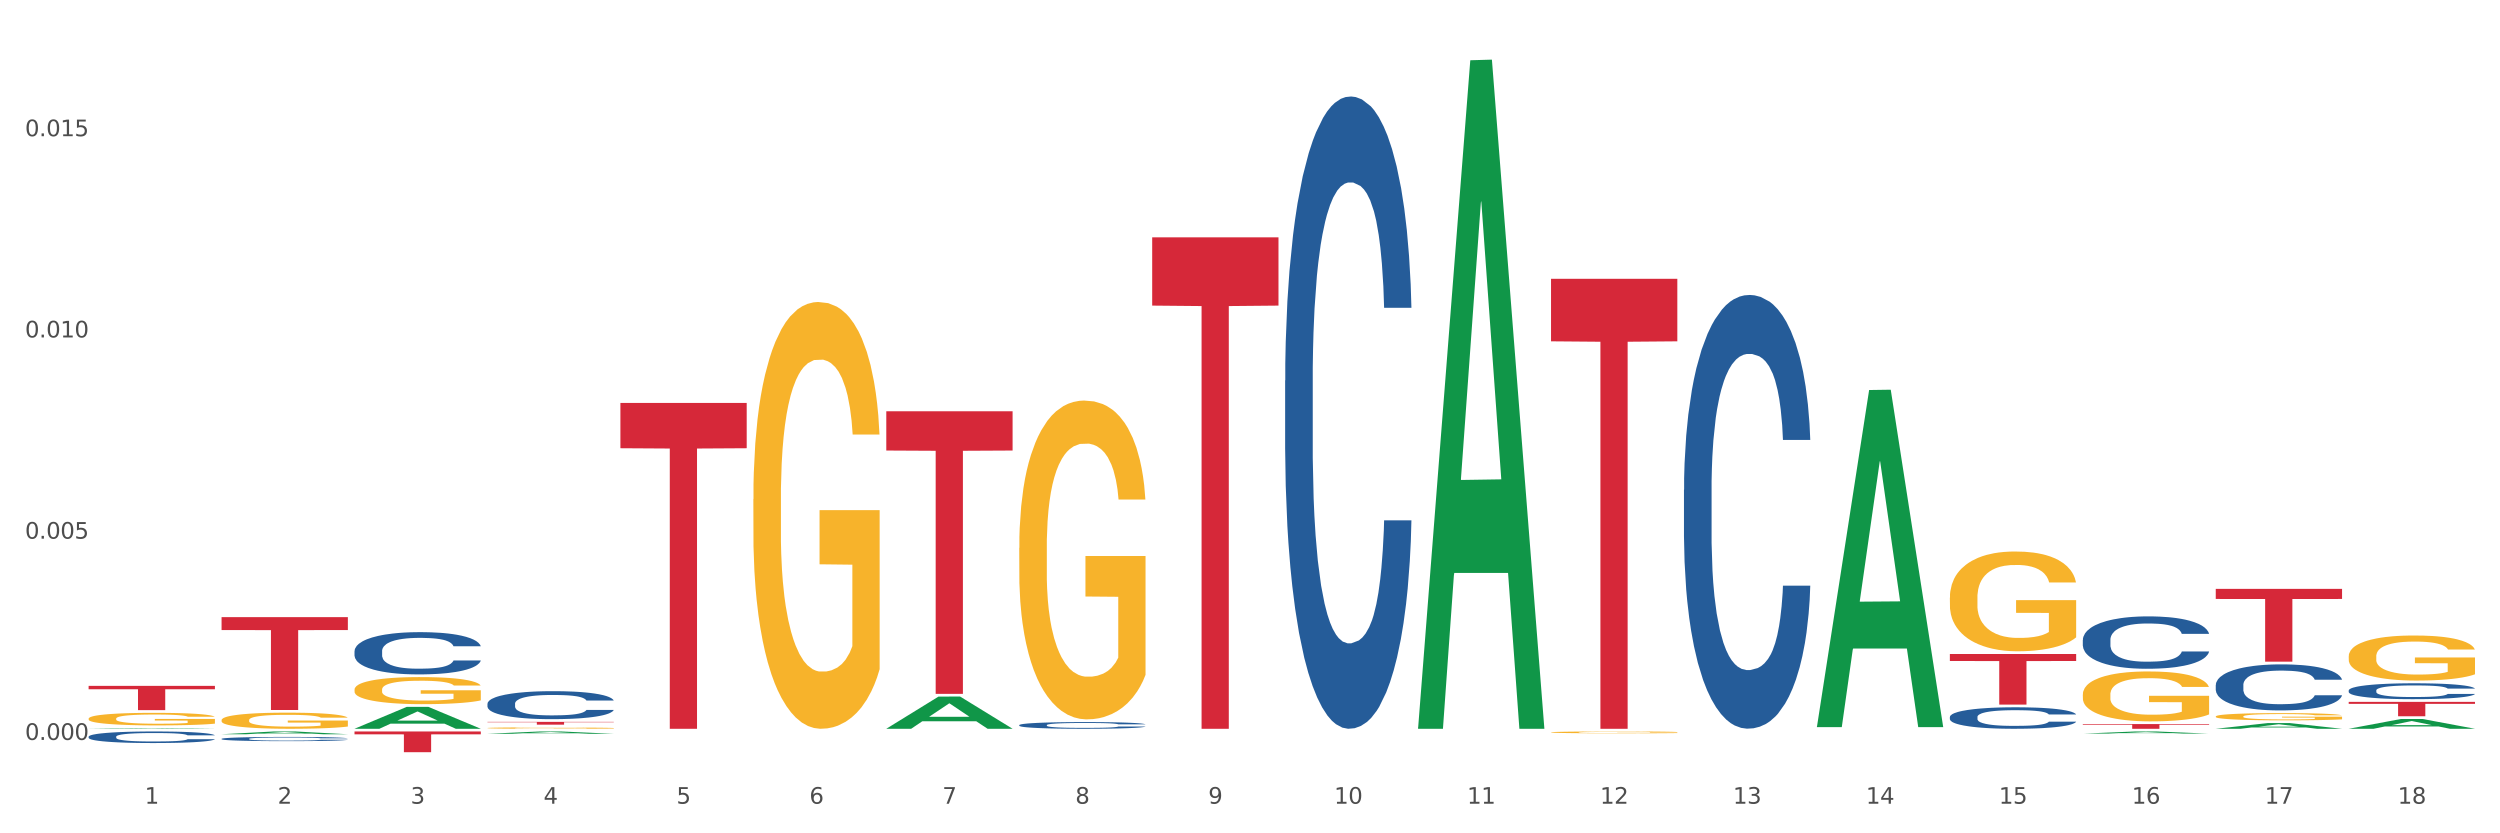 <?xml version="1.0" encoding="utf-8" standalone="no"?>
<!DOCTYPE svg PUBLIC "-//W3C//DTD SVG 1.1//EN"
  "http://www.w3.org/Graphics/SVG/1.1/DTD/svg11.dtd">
<svg xmlns:xlink="http://www.w3.org/1999/xlink" width="1080pt" height="360pt" viewBox="0 0 1080 360" xmlns="http://www.w3.org/2000/svg" version="1.1">
 <rect x="0" y="0" width="1080" height="360" fill="#333333" stroke="none"/>
 <defs>
  <style type="text/css">*{stroke-linejoin: round; stroke-linecap: butt}</style>
 </defs>
 <g id="figure_1">
  <g id="patch_1">
   <path d="M 0 360 
L 1080 360 
L 1080 0 
L 0 0 
z
" style="fill: #ffffff; stroke: #ffffff; stroke-linejoin: miter"/>
  </g>
  <g id="axes_1">
   <g id="matplotlib.axis_1">
    <g id="xtick_1">
     <g id="text_1">
      <!-- 1 -->
      <g style="fill: #4d4d4d" transform="translate(62.51 347.204) scale(0.096 -0.096)">
       <defs>
        <path id="DejaVuSans-31" d="M 794 531 
L 1825 531 
L 1825 4091 
L 703 3866 
L 703 4441 
L 1819 4666 
L 2450 4666 
L 2450 531 
L 3481 531 
L 3481 0 
L 794 0 
L 794 531 
z
" transform="scale(0.016)"/>
       </defs>
       <use xlink:href="#DejaVuSans-31"/>
      </g>
     </g>
    </g>
    <g id="xtick_2">
     <g id="text_2">
      <!-- 2 -->
      <g style="fill: #4d4d4d" transform="translate(119.942 347.204) scale(0.096 -0.096)">
       <defs>
        <path id="DejaVuSans-32" d="M 1228 531 
L 3431 531 
L 3431 0 
L 469 0 
L 469 531 
Q 828 903 1448 1529 
Q 2069 2156 2228 2338 
Q 2531 2678 2651 2914 
Q 2772 3150 2772 3378 
Q 2772 3750 2511 3984 
Q 2250 4219 1831 4219 
Q 1534 4219 1204 4116 
Q 875 4013 500 3803 
L 500 4441 
Q 881 4594 1212 4672 
Q 1544 4750 1819 4750 
Q 2544 4750 2975 4387 
Q 3406 4025 3406 3419 
Q 3406 3131 3298 2873 
Q 3191 2616 2906 2266 
Q 2828 2175 2409 1742 
Q 1991 1309 1228 531 
z
" transform="scale(0.016)"/>
       </defs>
       <use xlink:href="#DejaVuSans-32"/>
      </g>
     </g>
    </g>
    <g id="xtick_3">
     <g id="text_3">
      <!-- 3 -->
      <g style="fill: #4d4d4d" transform="translate(177.375 347.204) scale(0.096 -0.096)">
       <defs>
        <path id="DejaVuSans-33" d="M 2597 2516 
Q 3050 2419 3304 2112 
Q 3559 1806 3559 1356 
Q 3559 666 3084 287 
Q 2609 -91 1734 -91 
Q 1441 -91 1130 -33 
Q 819 25 488 141 
L 488 750 
Q 750 597 1062 519 
Q 1375 441 1716 441 
Q 2309 441 2620 675 
Q 2931 909 2931 1356 
Q 2931 1769 2642 2001 
Q 2353 2234 1838 2234 
L 1294 2234 
L 1294 2753 
L 1863 2753 
Q 2328 2753 2575 2939 
Q 2822 3125 2822 3475 
Q 2822 3834 2567 4026 
Q 2313 4219 1838 4219 
Q 1578 4219 1281 4162 
Q 984 4106 628 3988 
L 628 4550 
Q 988 4650 1302 4700 
Q 1616 4750 1894 4750 
Q 2613 4750 3031 4423 
Q 3450 4097 3450 3541 
Q 3450 3153 3228 2886 
Q 3006 2619 2597 2516 
z
" transform="scale(0.016)"/>
       </defs>
       <use xlink:href="#DejaVuSans-33"/>
      </g>
     </g>
    </g>
    <g id="xtick_4">
     <g id="text_4">
      <!-- 4 -->
      <g style="fill: #4d4d4d" transform="translate(234.808 347.204) scale(0.096 -0.096)">
       <defs>
        <path id="DejaVuSans-34" d="M 2419 4116 
L 825 1625 
L 2419 1625 
L 2419 4116 
z
M 2253 4666 
L 3047 4666 
L 3047 1625 
L 3713 1625 
L 3713 1100 
L 3047 1100 
L 3047 0 
L 2419 0 
L 2419 1100 
L 313 1100 
L 313 1709 
L 2253 4666 
z
" transform="scale(0.016)"/>
       </defs>
       <use xlink:href="#DejaVuSans-34"/>
      </g>
     </g>
    </g>
    <g id="xtick_5">
     <g id="text_5">
      <!-- 5 -->
      <g style="fill: #4d4d4d" transform="translate(292.24 347.204) scale(0.096 -0.096)">
       <defs>
        <path id="DejaVuSans-35" d="M 691 4666 
L 3169 4666 
L 3169 4134 
L 1269 4134 
L 1269 2991 
Q 1406 3038 1543 3061 
Q 1681 3084 1819 3084 
Q 2600 3084 3056 2656 
Q 3513 2228 3513 1497 
Q 3513 744 3044 326 
Q 2575 -91 1722 -91 
Q 1428 -91 1123 -41 
Q 819 9 494 109 
L 494 744 
Q 775 591 1075 516 
Q 1375 441 1709 441 
Q 2250 441 2565 725 
Q 2881 1009 2881 1497 
Q 2881 1984 2565 2268 
Q 2250 2553 1709 2553 
Q 1456 2553 1204 2497 
Q 953 2441 691 2322 
L 691 4666 
z
" transform="scale(0.016)"/>
       </defs>
       <use xlink:href="#DejaVuSans-35"/>
      </g>
     </g>
    </g>
    <g id="xtick_6">
     <g id="text_6">
      <!-- 6 -->
      <g style="fill: #4d4d4d" transform="translate(349.673 347.204) scale(0.096 -0.096)">
       <defs>
        <path id="DejaVuSans-36" d="M 2113 2584 
Q 1688 2584 1439 2293 
Q 1191 2003 1191 1497 
Q 1191 994 1439 701 
Q 1688 409 2113 409 
Q 2538 409 2786 701 
Q 3034 994 3034 1497 
Q 3034 2003 2786 2293 
Q 2538 2584 2113 2584 
z
M 3366 4563 
L 3366 3988 
Q 3128 4100 2886 4159 
Q 2644 4219 2406 4219 
Q 1781 4219 1451 3797 
Q 1122 3375 1075 2522 
Q 1259 2794 1537 2939 
Q 1816 3084 2150 3084 
Q 2853 3084 3261 2657 
Q 3669 2231 3669 1497 
Q 3669 778 3244 343 
Q 2819 -91 2113 -91 
Q 1303 -91 875 529 
Q 447 1150 447 2328 
Q 447 3434 972 4092 
Q 1497 4750 2381 4750 
Q 2619 4750 2861 4703 
Q 3103 4656 3366 4563 
z
" transform="scale(0.016)"/>
       </defs>
       <use xlink:href="#DejaVuSans-36"/>
      </g>
     </g>
    </g>
    <g id="xtick_7">
     <g id="text_7">
      <!-- 7 -->
      <g style="fill: #4d4d4d" transform="translate(407.106 347.204) scale(0.096 -0.096)">
       <defs>
        <path id="DejaVuSans-37" d="M 525 4666 
L 3525 4666 
L 3525 4397 
L 1831 0 
L 1172 0 
L 2766 4134 
L 525 4134 
L 525 4666 
z
" transform="scale(0.016)"/>
       </defs>
       <use xlink:href="#DejaVuSans-37"/>
      </g>
     </g>
    </g>
    <g id="xtick_8">
     <g id="text_8">
      <!-- 8 -->
      <g style="fill: #4d4d4d" transform="translate(464.538 347.204) scale(0.096 -0.096)">
       <defs>
        <path id="DejaVuSans-38" d="M 2034 2216 
Q 1584 2216 1326 1975 
Q 1069 1734 1069 1313 
Q 1069 891 1326 650 
Q 1584 409 2034 409 
Q 2484 409 2743 651 
Q 3003 894 3003 1313 
Q 3003 1734 2745 1975 
Q 2488 2216 2034 2216 
z
M 1403 2484 
Q 997 2584 770 2862 
Q 544 3141 544 3541 
Q 544 4100 942 4425 
Q 1341 4750 2034 4750 
Q 2731 4750 3128 4425 
Q 3525 4100 3525 3541 
Q 3525 3141 3298 2862 
Q 3072 2584 2669 2484 
Q 3125 2378 3379 2068 
Q 3634 1759 3634 1313 
Q 3634 634 3220 271 
Q 2806 -91 2034 -91 
Q 1263 -91 848 271 
Q 434 634 434 1313 
Q 434 1759 690 2068 
Q 947 2378 1403 2484 
z
M 1172 3481 
Q 1172 3119 1398 2916 
Q 1625 2713 2034 2713 
Q 2441 2713 2670 2916 
Q 2900 3119 2900 3481 
Q 2900 3844 2670 4047 
Q 2441 4250 2034 4250 
Q 1625 4250 1398 4047 
Q 1172 3844 1172 3481 
z
" transform="scale(0.016)"/>
       </defs>
       <use xlink:href="#DejaVuSans-38"/>
      </g>
     </g>
    </g>
    <g id="xtick_9">
     <g id="text_9">
      <!-- 9 -->
      <g style="fill: #4d4d4d" transform="translate(521.971 347.204) scale(0.096 -0.096)">
       <defs>
        <path id="DejaVuSans-39" d="M 703 97 
L 703 672 
Q 941 559 1184 500 
Q 1428 441 1663 441 
Q 2288 441 2617 861 
Q 2947 1281 2994 2138 
Q 2813 1869 2534 1725 
Q 2256 1581 1919 1581 
Q 1219 1581 811 2004 
Q 403 2428 403 3163 
Q 403 3881 828 4315 
Q 1253 4750 1959 4750 
Q 2769 4750 3195 4129 
Q 3622 3509 3622 2328 
Q 3622 1225 3098 567 
Q 2575 -91 1691 -91 
Q 1453 -91 1209 -44 
Q 966 3 703 97 
z
M 1959 2075 
Q 2384 2075 2632 2365 
Q 2881 2656 2881 3163 
Q 2881 3666 2632 3958 
Q 2384 4250 1959 4250 
Q 1534 4250 1286 3958 
Q 1038 3666 1038 3163 
Q 1038 2656 1286 2365 
Q 1534 2075 1959 2075 
z
" transform="scale(0.016)"/>
       </defs>
       <use xlink:href="#DejaVuSans-39"/>
      </g>
     </g>
    </g>
    <g id="xtick_10">
     <g id="text_10">
      <!-- 10 -->
      <g style="fill: #4d4d4d" transform="translate(576.35 347.204) scale(0.096 -0.096)">
       <defs>
        <path id="DejaVuSans-30" d="M 2034 4250 
Q 1547 4250 1301 3770 
Q 1056 3291 1056 2328 
Q 1056 1369 1301 889 
Q 1547 409 2034 409 
Q 2525 409 2770 889 
Q 3016 1369 3016 2328 
Q 3016 3291 2770 3770 
Q 2525 4250 2034 4250 
z
M 2034 4750 
Q 2819 4750 3233 4129 
Q 3647 3509 3647 2328 
Q 3647 1150 3233 529 
Q 2819 -91 2034 -91 
Q 1250 -91 836 529 
Q 422 1150 422 2328 
Q 422 3509 836 4129 
Q 1250 4750 2034 4750 
z
" transform="scale(0.016)"/>
       </defs>
       <use xlink:href="#DejaVuSans-31"/>
       <use xlink:href="#DejaVuSans-30" transform="translate(63.623 0)"/>
      </g>
     </g>
    </g>
    <g id="xtick_11">
     <g id="text_11">
      <!-- 11 -->
      <g style="fill: #4d4d4d" transform="translate(633.783 347.204) scale(0.096 -0.096)">
       <use xlink:href="#DejaVuSans-31"/>
       <use xlink:href="#DejaVuSans-31" transform="translate(63.623 0)"/>
      </g>
     </g>
    </g>
    <g id="xtick_12">
     <g id="text_12">
      <!-- 12 -->
      <g style="fill: #4d4d4d" transform="translate(691.215 347.204) scale(0.096 -0.096)">
       <use xlink:href="#DejaVuSans-31"/>
       <use xlink:href="#DejaVuSans-32" transform="translate(63.623 0)"/>
      </g>
     </g>
    </g>
    <g id="xtick_13">
     <g id="text_13">
      <!-- 13 -->
      <g style="fill: #4d4d4d" transform="translate(748.648 347.204) scale(0.096 -0.096)">
       <use xlink:href="#DejaVuSans-31"/>
       <use xlink:href="#DejaVuSans-33" transform="translate(63.623 0)"/>
      </g>
     </g>
    </g>
    <g id="xtick_14">
     <g id="text_14">
      <!-- 14 -->
      <g style="fill: #4d4d4d" transform="translate(806.081 347.204) scale(0.096 -0.096)">
       <use xlink:href="#DejaVuSans-31"/>
       <use xlink:href="#DejaVuSans-34" transform="translate(63.623 0)"/>
      </g>
     </g>
    </g>
    <g id="xtick_15">
     <g id="text_15">
      <!-- 15 -->
      <g style="fill: #4d4d4d" transform="translate(863.513 347.204) scale(0.096 -0.096)">
       <use xlink:href="#DejaVuSans-31"/>
       <use xlink:href="#DejaVuSans-35" transform="translate(63.623 0)"/>
      </g>
     </g>
    </g>
    <g id="xtick_16">
     <g id="text_16">
      <!-- 16 -->
      <g style="fill: #4d4d4d" transform="translate(920.946 347.204) scale(0.096 -0.096)">
       <use xlink:href="#DejaVuSans-31"/>
       <use xlink:href="#DejaVuSans-36" transform="translate(63.623 0)"/>
      </g>
     </g>
    </g>
    <g id="xtick_17">
     <g id="text_17">
      <!-- 17 -->
      <g style="fill: #4d4d4d" transform="translate(978.379 347.204) scale(0.096 -0.096)">
       <use xlink:href="#DejaVuSans-31"/>
       <use xlink:href="#DejaVuSans-37" transform="translate(63.623 0)"/>
      </g>
     </g>
    </g>
    <g id="xtick_18">
     <g id="text_18">
      <!-- 18 -->
      <g style="fill: #4d4d4d" transform="translate(1035.811 347.204) scale(0.096 -0.096)">
       <use xlink:href="#DejaVuSans-31"/>
       <use xlink:href="#DejaVuSans-38" transform="translate(63.623 0)"/>
      </g>
     </g>
    </g>
    <g id="xtick_19"/>
    <g id="xtick_20"/>
    <g id="xtick_21"/>
    <g id="xtick_22"/>
    <g id="xtick_23"/>
    <g id="xtick_24"/>
    <g id="xtick_25"/>
    <g id="xtick_26"/>
    <g id="xtick_27"/>
    <g id="xtick_28"/>
    <g id="xtick_29"/>
    <g id="xtick_30"/>
    <g id="xtick_31"/>
    <g id="xtick_32"/>
    <g id="xtick_33"/>
    <g id="xtick_34"/>
    <g id="xtick_35"/>
   </g>
   <g id="matplotlib.axis_2">
    <g id="ytick_1">
     <g id="text_19">
      <!-- 0.000 -->
      <g style="fill: #4d4d4d" transform="translate(10.8 319.641) scale(0.096 -0.096)">
       <defs>
        <path id="DejaVuSans-2e" d="M 684 794 
L 1344 794 
L 1344 0 
L 684 0 
L 684 794 
z
" transform="scale(0.016)"/>
       </defs>
       <use xlink:href="#DejaVuSans-30"/>
       <use xlink:href="#DejaVuSans-2e" transform="translate(63.623 0)"/>
       <use xlink:href="#DejaVuSans-30" transform="translate(95.41 0)"/>
       <use xlink:href="#DejaVuSans-30" transform="translate(159.033 0)"/>
       <use xlink:href="#DejaVuSans-30" transform="translate(222.656 0)"/>
      </g>
     </g>
    </g>
    <g id="ytick_2">
     <g id="text_20">
      <!-- 0.005 -->
      <g style="fill: #4d4d4d" transform="translate(10.8 232.709) scale(0.096 -0.096)">
       <use xlink:href="#DejaVuSans-30"/>
       <use xlink:href="#DejaVuSans-2e" transform="translate(63.623 0)"/>
       <use xlink:href="#DejaVuSans-30" transform="translate(95.41 0)"/>
       <use xlink:href="#DejaVuSans-30" transform="translate(159.033 0)"/>
       <use xlink:href="#DejaVuSans-35" transform="translate(222.656 0)"/>
      </g>
     </g>
    </g>
    <g id="ytick_3">
     <g id="text_21">
      <!-- 0.010 -->
      <g style="fill: #4d4d4d" transform="translate(10.8 145.778) scale(0.096 -0.096)">
       <use xlink:href="#DejaVuSans-30"/>
       <use xlink:href="#DejaVuSans-2e" transform="translate(63.623 0)"/>
       <use xlink:href="#DejaVuSans-30" transform="translate(95.41 0)"/>
       <use xlink:href="#DejaVuSans-31" transform="translate(159.033 0)"/>
       <use xlink:href="#DejaVuSans-30" transform="translate(222.656 0)"/>
      </g>
     </g>
    </g>
    <g id="ytick_4">
     <g id="text_22">
      <!-- 0.015 -->
      <g style="fill: #4d4d4d" transform="translate(10.8 58.846) scale(0.096 -0.096)">
       <use xlink:href="#DejaVuSans-30"/>
       <use xlink:href="#DejaVuSans-2e" transform="translate(63.623 0)"/>
       <use xlink:href="#DejaVuSans-30" transform="translate(95.41 0)"/>
       <use xlink:href="#DejaVuSans-31" transform="translate(159.033 0)"/>
       <use xlink:href="#DejaVuSans-35" transform="translate(222.656 0)"/>
      </g>
     </g>
    </g>
    <g id="ytick_5"/>
    <g id="ytick_6"/>
    <g id="ytick_7"/>
    <g id="ytick_8"/>
   </g>
   <g id="PolyCollection_1">
    <path d="M 38.283 314.832 
L 38.339 314.832 
L 60.839 314.533 
L 70.176 314.533 
L 92.844 314.833 
L 82.044 314.833 
L 77.151 314.763 
L 53.92 314.763 
L 53.751 314.764 
L 49.026 314.833 
L 38.283 314.833 
L 38.283 314.832 
L 56.845 314.721 
L 74.226 314.721 
L 65.62 314.597 
L 65.507 314.596 
L 65.395 314.597 
L 56.789 314.721 
L 56.845 314.721 
L 38.283 314.832 
z
" clip-path="url(#pe26dc4157a)" style="fill: #109648"/>
    <path d="M 899.774 312.797 
L 954.335 312.797 
L 954.335 313.08 
L 932.872 313.082 
L 932.872 314.833 
L 921.107 314.833 
L 921.107 313.082 
L 899.774 313.08 
L 899.774 312.799 
L 899.774 312.797 
z
" clip-path="url(#pe26dc4157a)" style="fill: #d62839"/>
    <path d="M 842.341 282.517 
L 896.902 282.517 
L 896.902 285.556 
L 875.439 285.577 
L 875.439 304.385 
L 863.674 304.385 
L 863.674 285.577 
L 842.341 285.556 
L 842.341 282.538 
L 842.341 282.517 
z
" clip-path="url(#pe26dc4157a)" style="fill: #d62839"/>
    <path d="M 38.283 318.24 
L 38.347 318.235 
L 38.347 318.108 
L 38.541 317.934 
L 39.25 317.614 
L 40.153 317.372 
L 41.701 317.089 
L 42.54 316.971 
L 43.636 316.838 
L 45.893 316.624 
L 48.473 316.441 
L 50.279 316.341 
L 51.633 316.277 
L 54.664 316.162 
L 56.406 316.112 
L 58.211 316.071 
L 59.759 316.044 
L 62.339 316.012 
L 64.403 315.998 
L 66.789 315.994 
L 68.788 315.998 
L 71.432 316.016 
L 75.302 316.071 
L 76.785 316.103 
L 78.785 316.158 
L 80.848 316.231 
L 82.525 316.304 
L 84.46 316.409 
L 86.459 316.546 
L 88.394 316.72 
L 89.748 316.879 
L 90.845 317.048 
L 91.812 317.254 
L 92.522 317.477 
L 92.844 317.665 
L 81.042 317.665 
L 80.719 317.496 
L 80.074 317.313 
L 79.43 317.19 
L 78.72 317.089 
L 77.624 316.975 
L 76.656 316.902 
L 75.044 316.815 
L 73.561 316.761 
L 72.335 316.729 
L 70.852 316.701 
L 67.692 316.674 
L 65.435 316.674 
L 64.016 316.683 
L 62.274 316.706 
L 60.791 316.738 
L 59.05 316.793 
L 57.695 316.852 
L 56.341 316.93 
L 55.567 316.984 
L 54.406 317.085 
L 53.632 317.167 
L 52.6 317.309 
L 52.02 317.409 
L 50.988 317.669 
L 50.537 317.861 
L 50.343 317.993 
L 50.214 318.14 
L 50.214 318.852 
L 50.601 319.171 
L 50.924 319.308 
L 51.44 319.464 
L 52.407 319.665 
L 53.826 319.861 
L 55.309 320.002 
L 56.535 320.089 
L 57.695 320.153 
L 58.856 320.203 
L 60.275 320.249 
L 61.436 320.276 
L 63.177 320.304 
L 65.241 320.317 
L 66.853 320.317 
L 70.143 320.295 
L 71.626 320.272 
L 73.045 320.24 
L 74.593 320.19 
L 75.818 320.135 
L 76.527 320.094 
L 77.688 320.007 
L 78.591 319.916 
L 79.365 319.811 
L 79.881 319.719 
L 80.461 319.582 
L 80.913 319.427 
L 81.042 319.345 
L 92.844 319.345 
L 92.586 319.509 
L 92.135 319.669 
L 91.232 319.884 
L 90.522 320.007 
L 89.426 320.158 
L 88.265 320.286 
L 86.653 320.427 
L 85.169 320.532 
L 83.622 320.623 
L 81.945 320.706 
L 78.914 320.82 
L 77.817 320.852 
L 75.495 320.906 
L 73.69 320.938 
L 71.045 320.97 
L 68.337 320.989 
L 65.499 320.993 
L 62.984 320.984 
L 60.211 320.957 
L 58.469 320.929 
L 56.535 320.888 
L 54.277 320.824 
L 52.149 320.747 
L 50.15 320.655 
L 48.279 320.55 
L 46.538 320.432 
L 44.281 320.235 
L 42.604 320.044 
L 41.379 319.865 
L 40.54 319.715 
L 39.702 319.523 
L 39.25 319.391 
L 38.541 319.071 
L 38.283 318.774 
L 38.283 318.24 
z
" clip-path="url(#pe26dc4157a)" style="fill: #255c99"/>
    <path d="M 95.716 319.174 
L 95.78 319.173 
L 95.78 319.126 
L 95.974 319.063 
L 96.683 318.946 
L 97.586 318.858 
L 99.134 318.755 
L 99.972 318.712 
L 101.069 318.663 
L 103.326 318.585 
L 105.906 318.519 
L 107.711 318.482 
L 109.066 318.459 
L 112.097 318.417 
L 113.838 318.399 
L 115.644 318.384 
L 117.192 318.374 
L 119.772 318.362 
L 121.835 318.357 
L 124.222 318.356 
L 126.221 318.357 
L 128.865 318.364 
L 132.735 318.384 
L 134.218 318.396 
L 136.217 318.416 
L 138.281 318.442 
L 139.958 318.469 
L 141.893 318.507 
L 143.892 318.557 
L 145.827 318.62 
L 147.181 318.678 
L 148.277 318.74 
L 149.245 318.815 
L 149.954 318.896 
L 150.277 318.965 
L 138.475 318.965 
L 138.152 318.903 
L 137.507 318.837 
L 136.862 318.792 
L 136.153 318.755 
L 135.056 318.713 
L 134.089 318.687 
L 132.477 318.655 
L 130.993 318.635 
L 129.768 318.624 
L 128.285 318.614 
L 125.125 318.604 
L 122.867 318.604 
L 121.448 318.607 
L 119.707 318.615 
L 118.224 318.627 
L 116.482 318.647 
L 115.128 318.668 
L 113.774 318.697 
L 113 318.717 
L 111.839 318.753 
L 111.065 318.783 
L 110.033 318.835 
L 109.453 318.871 
L 108.421 318.966 
L 107.969 319.036 
L 107.776 319.084 
L 107.647 319.138 
L 107.647 319.397 
L 108.034 319.514 
L 108.356 319.564 
L 108.872 319.62 
L 109.84 319.694 
L 111.259 319.765 
L 112.742 319.817 
L 113.967 319.848 
L 115.128 319.872 
L 116.289 319.89 
L 117.708 319.907 
L 118.869 319.917 
L 120.61 319.927 
L 122.674 319.932 
L 124.286 319.932 
L 127.575 319.923 
L 129.059 319.915 
L 130.477 319.903 
L 132.025 319.885 
L 133.251 319.865 
L 133.96 319.85 
L 135.121 319.818 
L 136.024 319.785 
L 136.798 319.747 
L 137.314 319.714 
L 137.894 319.664 
L 138.346 319.607 
L 138.475 319.577 
L 150.277 319.577 
L 150.019 319.637 
L 149.567 319.695 
L 148.664 319.773 
L 147.955 319.818 
L 146.859 319.873 
L 145.698 319.92 
L 144.085 319.971 
L 142.602 320.01 
L 141.054 320.043 
L 139.377 320.073 
L 136.346 320.115 
L 135.25 320.126 
L 132.928 320.146 
L 131.122 320.158 
L 128.478 320.17 
L 125.769 320.176 
L 122.932 320.178 
L 120.417 320.175 
L 117.643 320.165 
L 115.902 320.155 
L 113.967 320.14 
L 111.71 320.116 
L 109.582 320.088 
L 107.582 320.055 
L 105.712 320.016 
L 103.971 319.973 
L 101.714 319.902 
L 100.037 319.832 
L 98.811 319.767 
L 97.973 319.712 
L 97.135 319.642 
L 96.683 319.594 
L 95.974 319.477 
L 95.716 319.369 
L 95.716 319.174 
z
" clip-path="url(#pe26dc4157a)" style="fill: #255c99"/>
    <path d="M 153.148 281.29 
L 153.213 281.273 
L 153.213 280.806 
L 153.406 280.173 
L 154.116 279.006 
L 155.019 278.122 
L 156.567 277.089 
L 157.405 276.655 
L 158.501 276.172 
L 160.759 275.388 
L 163.338 274.721 
L 165.144 274.354 
L 166.498 274.121 
L 169.53 273.704 
L 171.271 273.521 
L 173.077 273.371 
L 174.625 273.271 
L 177.204 273.154 
L 179.268 273.104 
L 181.654 273.087 
L 183.654 273.104 
L 186.298 273.171 
L 190.167 273.371 
L 191.651 273.487 
L 193.65 273.688 
L 195.714 273.954 
L 197.391 274.221 
L 199.325 274.605 
L 201.325 275.105 
L 203.259 275.738 
L 204.614 276.322 
L 205.71 276.939 
L 206.678 277.689 
L 207.387 278.506 
L 207.709 279.189 
L 195.907 279.189 
L 195.585 278.572 
L 194.94 277.906 
L 194.295 277.455 
L 193.586 277.089 
L 192.489 276.672 
L 191.522 276.405 
L 189.909 276.088 
L 188.426 275.888 
L 187.201 275.772 
L 185.717 275.671 
L 182.557 275.571 
L 180.3 275.571 
L 178.881 275.605 
L 177.14 275.688 
L 175.656 275.805 
L 173.915 276.005 
L 172.561 276.222 
L 171.206 276.505 
L 170.433 276.705 
L 169.272 277.072 
L 168.498 277.372 
L 167.466 277.889 
L 166.885 278.256 
L 165.854 279.206 
L 165.402 279.906 
L 165.209 280.39 
L 165.08 280.923 
L 165.08 283.524 
L 165.467 284.691 
L 165.789 285.191 
L 166.305 285.758 
L 167.272 286.491 
L 168.691 287.208 
L 170.175 287.725 
L 171.4 288.042 
L 172.561 288.275 
L 173.722 288.459 
L 175.141 288.625 
L 176.301 288.725 
L 178.043 288.826 
L 180.106 288.876 
L 181.719 288.876 
L 185.008 288.792 
L 186.491 288.709 
L 187.91 288.592 
L 189.458 288.409 
L 190.683 288.209 
L 191.393 288.059 
L 192.554 287.742 
L 193.457 287.408 
L 194.23 287.025 
L 194.746 286.692 
L 195.327 286.191 
L 195.778 285.625 
L 195.907 285.324 
L 207.709 285.324 
L 207.451 285.925 
L 207 286.508 
L 206.097 287.292 
L 205.388 287.742 
L 204.291 288.292 
L 203.13 288.759 
L 201.518 289.276 
L 200.035 289.659 
L 198.487 289.993 
L 196.81 290.293 
L 193.779 290.709 
L 192.683 290.826 
L 190.361 291.026 
L 188.555 291.143 
L 185.911 291.26 
L 183.202 291.326 
L 180.364 291.343 
L 177.849 291.31 
L 175.076 291.21 
L 173.335 291.11 
L 171.4 290.96 
L 169.143 290.726 
L 167.014 290.443 
L 165.015 290.109 
L 163.145 289.726 
L 161.404 289.292 
L 159.146 288.575 
L 157.469 287.875 
L 156.244 287.225 
L 155.406 286.675 
L 154.567 285.975 
L 154.116 285.491 
L 153.406 284.324 
L 153.148 283.24 
L 153.148 281.29 
z
" clip-path="url(#pe26dc4157a)" style="fill: #255c99"/>
    <path d="M 210.581 304.016 
L 210.646 304.005 
L 210.646 303.696 
L 210.839 303.277 
L 211.549 302.504 
L 212.451 301.918 
L 213.999 301.234 
L 214.838 300.947 
L 215.934 300.627 
L 218.191 300.108 
L 220.771 299.666 
L 222.577 299.423 
L 223.931 299.268 
L 226.962 298.992 
L 228.704 298.871 
L 230.509 298.772 
L 232.057 298.705 
L 234.637 298.628 
L 236.701 298.595 
L 239.087 298.584 
L 241.086 298.595 
L 243.731 298.639 
L 247.6 298.772 
L 249.083 298.849 
L 251.083 298.981 
L 253.146 299.158 
L 254.823 299.335 
L 256.758 299.589 
L 258.757 299.92 
L 260.692 300.34 
L 262.047 300.726 
L 263.143 301.135 
L 264.11 301.631 
L 264.82 302.172 
L 265.142 302.625 
L 253.34 302.625 
L 253.017 302.217 
L 252.373 301.775 
L 251.728 301.477 
L 251.018 301.234 
L 249.922 300.958 
L 248.954 300.781 
L 247.342 300.571 
L 245.859 300.439 
L 244.633 300.362 
L 243.15 300.295 
L 239.99 300.229 
L 237.733 300.229 
L 236.314 300.251 
L 234.572 300.306 
L 233.089 300.384 
L 231.348 300.516 
L 229.993 300.66 
L 228.639 300.847 
L 227.865 300.98 
L 226.704 301.223 
L 225.93 301.422 
L 224.899 301.764 
L 224.318 302.007 
L 223.286 302.636 
L 222.835 303.1 
L 222.641 303.42 
L 222.512 303.773 
L 222.512 305.496 
L 222.899 306.269 
L 223.222 306.6 
L 223.738 306.976 
L 224.705 307.461 
L 226.124 307.936 
L 227.607 308.278 
L 228.833 308.488 
L 229.993 308.643 
L 231.154 308.764 
L 232.573 308.875 
L 233.734 308.941 
L 235.475 309.007 
L 237.539 309.04 
L 239.151 309.04 
L 242.441 308.985 
L 243.924 308.93 
L 245.343 308.853 
L 246.891 308.731 
L 248.116 308.599 
L 248.825 308.499 
L 249.986 308.29 
L 250.889 308.069 
L 251.663 307.815 
L 252.179 307.594 
L 252.76 307.263 
L 253.211 306.887 
L 253.34 306.688 
L 265.142 306.688 
L 264.884 307.086 
L 264.433 307.472 
L 263.53 307.991 
L 262.82 308.29 
L 261.724 308.654 
L 260.563 308.963 
L 258.951 309.305 
L 257.468 309.559 
L 255.92 309.78 
L 254.243 309.979 
L 251.212 310.255 
L 250.115 310.332 
L 247.794 310.465 
L 245.988 310.542 
L 243.344 310.619 
L 240.635 310.663 
L 237.797 310.675 
L 235.282 310.652 
L 232.509 310.586 
L 230.767 310.52 
L 228.833 310.421 
L 226.575 310.266 
L 224.447 310.078 
L 222.448 309.857 
L 220.578 309.603 
L 218.836 309.316 
L 216.579 308.842 
L 214.902 308.378 
L 213.677 307.947 
L 212.838 307.583 
L 212 307.119 
L 211.549 306.799 
L 210.839 306.026 
L 210.581 305.308 
L 210.581 304.016 
z
" clip-path="url(#pe26dc4157a)" style="fill: #255c99"/>
    <path d="M 440.312 313.237 
L 440.376 313.234 
L 440.376 313.16 
L 440.57 313.059 
L 441.279 312.874 
L 442.182 312.734 
L 443.73 312.57 
L 444.568 312.501 
L 445.665 312.424 
L 447.922 312.3 
L 450.502 312.194 
L 452.308 312.136 
L 453.662 312.099 
L 456.693 312.032 
L 458.434 312.003 
L 460.24 311.979 
L 461.788 311.964 
L 464.368 311.945 
L 466.432 311.937 
L 468.818 311.934 
L 470.817 311.937 
L 473.461 311.948 
L 477.331 311.979 
L 478.814 311.998 
L 480.814 312.03 
L 482.877 312.072 
L 484.554 312.114 
L 486.489 312.175 
L 488.488 312.255 
L 490.423 312.355 
L 491.777 312.448 
L 492.874 312.546 
L 493.841 312.665 
L 494.551 312.795 
L 494.873 312.903 
L 483.071 312.903 
L 482.748 312.805 
L 482.103 312.699 
L 481.458 312.628 
L 480.749 312.57 
L 479.653 312.503 
L 478.685 312.461 
L 477.073 312.411 
L 475.59 312.379 
L 474.364 312.361 
L 472.881 312.345 
L 469.721 312.329 
L 467.463 312.329 
L 466.045 312.334 
L 464.303 312.347 
L 462.82 312.366 
L 461.079 312.398 
L 459.724 312.432 
L 458.37 312.477 
L 457.596 312.509 
L 456.435 312.567 
L 455.661 312.615 
L 454.629 312.697 
L 454.049 312.755 
L 453.017 312.906 
L 452.566 313.017 
L 452.372 313.094 
L 452.243 313.178 
L 452.243 313.591 
L 452.63 313.777 
L 452.953 313.856 
L 453.468 313.946 
L 454.436 314.062 
L 455.855 314.176 
L 457.338 314.258 
L 458.563 314.309 
L 459.724 314.346 
L 460.885 314.375 
L 462.304 314.401 
L 463.465 314.417 
L 465.206 314.433 
L 467.27 314.441 
L 468.882 314.441 
L 472.171 314.428 
L 473.655 314.414 
L 475.074 314.396 
L 476.621 314.367 
L 477.847 314.335 
L 478.556 314.311 
L 479.717 314.261 
L 480.62 314.208 
L 481.394 314.147 
L 481.91 314.094 
L 482.49 314.015 
L 482.942 313.925 
L 483.071 313.877 
L 494.873 313.877 
L 494.615 313.972 
L 494.164 314.065 
L 493.261 314.189 
L 492.551 314.261 
L 491.455 314.348 
L 490.294 314.422 
L 488.682 314.504 
L 487.198 314.565 
L 485.65 314.618 
L 483.974 314.666 
L 480.942 314.732 
L 479.846 314.751 
L 477.524 314.782 
L 475.719 314.801 
L 473.074 314.819 
L 470.366 314.83 
L 467.528 314.833 
L 465.013 314.827 
L 462.24 314.811 
L 460.498 314.796 
L 458.563 314.772 
L 456.306 314.735 
L 454.178 314.69 
L 452.179 314.637 
L 450.308 314.576 
L 448.567 314.507 
L 446.31 314.393 
L 444.633 314.282 
L 443.408 314.179 
L 442.569 314.092 
L 441.731 313.98 
L 441.279 313.904 
L 440.57 313.718 
L 440.312 313.546 
L 440.312 313.237 
z
" clip-path="url(#pe26dc4157a)" style="fill: #255c99"/>
    <path d="M 555.177 164.413 
L 555.242 164.164 
L 555.242 157.179 
L 555.435 147.7 
L 556.145 130.238 
L 557.048 117.017 
L 558.595 101.551 
L 559.434 95.065 
L 560.53 87.831 
L 562.787 76.107 
L 565.367 66.129 
L 567.173 60.641 
L 568.527 57.149 
L 571.559 50.912 
L 573.3 48.168 
L 575.106 45.923 
L 576.653 44.427 
L 579.233 42.68 
L 581.297 41.932 
L 583.683 41.683 
L 585.683 41.932 
L 588.327 42.93 
L 592.196 45.923 
L 593.68 47.669 
L 595.679 50.663 
L 597.743 54.654 
L 599.42 58.645 
L 601.354 64.383 
L 603.354 71.866 
L 605.288 81.346 
L 606.643 90.076 
L 607.739 99.306 
L 608.706 110.531 
L 609.416 122.755 
L 609.738 132.982 
L 597.936 132.982 
L 597.614 123.752 
L 596.969 113.774 
L 596.324 107.039 
L 595.614 101.551 
L 594.518 95.315 
L 593.551 91.324 
L 591.938 86.584 
L 590.455 83.591 
L 589.23 81.844 
L 587.746 80.348 
L 584.586 78.851 
L 582.329 78.851 
L 580.91 79.35 
L 579.169 80.597 
L 577.685 82.343 
L 575.944 85.337 
L 574.59 88.58 
L 573.235 92.82 
L 572.461 95.814 
L 571.301 101.302 
L 570.527 105.792 
L 569.495 113.525 
L 568.914 119.013 
L 567.882 133.232 
L 567.431 143.709 
L 567.238 150.943 
L 567.109 158.925 
L 567.109 197.84 
L 567.495 215.301 
L 567.818 222.785 
L 568.334 231.266 
L 569.301 242.242 
L 570.72 252.968 
L 572.203 260.702 
L 573.429 265.441 
L 574.59 268.933 
L 575.751 271.677 
L 577.169 274.172 
L 578.33 275.669 
L 580.072 277.165 
L 582.135 277.914 
L 583.748 277.914 
L 587.037 276.666 
L 588.52 275.419 
L 589.939 273.673 
L 591.487 270.929 
L 592.712 267.936 
L 593.422 265.691 
L 594.583 260.951 
L 595.485 255.962 
L 596.259 250.225 
L 596.775 245.235 
L 597.356 237.752 
L 597.807 229.271 
L 597.936 224.78 
L 609.738 224.78 
L 609.48 233.761 
L 609.029 242.492 
L 608.126 254.216 
L 607.417 260.951 
L 606.32 269.183 
L 605.159 276.168 
L 603.547 283.901 
L 602.064 289.638 
L 600.516 294.627 
L 598.839 299.117 
L 595.808 305.353 
L 594.712 307.1 
L 592.39 310.093 
L 590.584 311.839 
L 587.94 313.585 
L 585.231 314.583 
L 582.393 314.833 
L 579.878 314.334 
L 577.105 312.837 
L 575.364 311.34 
L 573.429 309.095 
L 571.172 305.603 
L 569.043 301.362 
L 567.044 296.373 
L 565.174 290.636 
L 563.432 284.15 
L 561.175 273.424 
L 559.498 262.947 
L 558.273 253.218 
L 557.435 244.986 
L 556.596 234.509 
L 556.145 227.275 
L 555.435 209.813 
L 555.177 193.599 
L 555.177 164.413 
z
" clip-path="url(#pe26dc4157a)" style="fill: #255c99"/>
    <path d="M 727.475 211.607 
L 727.54 211.436 
L 727.54 206.644 
L 727.733 200.142 
L 728.443 188.164 
L 729.346 179.095 
L 730.894 168.486 
L 731.732 164.037 
L 732.828 159.075 
L 735.086 151.032 
L 737.665 144.188 
L 739.471 140.423 
L 740.825 138.028 
L 743.857 133.75 
L 745.598 131.868 
L 747.404 130.328 
L 748.952 129.301 
L 751.531 128.103 
L 753.595 127.59 
L 755.981 127.419 
L 757.981 127.59 
L 760.625 128.274 
L 764.494 130.328 
L 765.978 131.525 
L 767.977 133.579 
L 770.041 136.317 
L 771.718 139.054 
L 773.652 142.99 
L 775.652 148.124 
L 777.586 154.626 
L 778.941 160.615 
L 780.037 166.946 
L 781.005 174.646 
L 781.714 183.031 
L 782.036 190.046 
L 770.234 190.046 
L 769.912 183.715 
L 769.267 176.871 
L 768.622 172.251 
L 767.913 168.486 
L 766.816 164.208 
L 765.849 161.47 
L 764.236 158.219 
L 762.753 156.166 
L 761.528 154.968 
L 760.044 153.941 
L 756.884 152.915 
L 754.627 152.915 
L 753.208 153.257 
L 751.467 154.113 
L 749.983 155.31 
L 748.242 157.364 
L 746.888 159.588 
L 745.533 162.497 
L 744.76 164.55 
L 743.599 168.315 
L 742.825 171.395 
L 741.793 176.7 
L 741.212 180.464 
L 740.181 190.218 
L 739.729 197.404 
L 739.536 202.367 
L 739.407 207.842 
L 739.407 234.536 
L 739.794 246.514 
L 740.116 251.647 
L 740.632 257.465 
L 741.599 264.994 
L 743.018 272.352 
L 744.502 277.657 
L 745.727 280.908 
L 746.888 283.304 
L 748.049 285.186 
L 749.468 286.897 
L 750.628 287.924 
L 752.37 288.95 
L 754.433 289.464 
L 756.046 289.464 
L 759.335 288.608 
L 760.818 287.753 
L 762.237 286.555 
L 763.785 284.672 
L 765.01 282.619 
L 765.72 281.079 
L 766.881 277.828 
L 767.784 274.406 
L 768.557 270.47 
L 769.073 267.048 
L 769.654 261.914 
L 770.105 256.096 
L 770.234 253.016 
L 782.036 253.016 
L 781.779 259.176 
L 781.327 265.165 
L 780.424 273.208 
L 779.715 277.828 
L 778.618 283.475 
L 777.457 288.266 
L 775.845 293.57 
L 774.362 297.506 
L 772.814 300.928 
L 771.137 304.008 
L 768.106 308.286 
L 767.01 309.484 
L 764.688 311.537 
L 762.882 312.735 
L 760.238 313.933 
L 757.529 314.617 
L 754.691 314.789 
L 752.176 314.446 
L 749.403 313.42 
L 747.662 312.393 
L 745.727 310.853 
L 743.47 308.457 
L 741.341 305.548 
L 739.342 302.126 
L 737.472 298.19 
L 735.731 293.741 
L 733.473 286.384 
L 731.796 279.197 
L 730.571 272.523 
L 729.733 266.877 
L 728.894 259.69 
L 728.443 254.728 
L 727.733 242.75 
L 727.475 231.627 
L 727.475 211.607 
z
" clip-path="url(#pe26dc4157a)" style="fill: #255c99"/>
    <path d="M 842.341 309.719 
L 842.405 309.71 
L 842.405 309.473 
L 842.599 309.151 
L 843.308 308.557 
L 844.211 308.107 
L 845.759 307.582 
L 846.597 307.361 
L 847.694 307.115 
L 849.951 306.717 
L 852.531 306.377 
L 854.337 306.191 
L 855.691 306.072 
L 858.722 305.86 
L 860.463 305.767 
L 862.269 305.69 
L 863.817 305.639 
L 866.397 305.58 
L 868.46 305.555 
L 870.847 305.546 
L 872.846 305.555 
L 875.49 305.589 
L 879.36 305.69 
L 880.843 305.75 
L 882.842 305.852 
L 884.906 305.987 
L 886.583 306.123 
L 888.518 306.318 
L 890.517 306.572 
L 892.452 306.895 
L 893.806 307.191 
L 894.903 307.505 
L 895.87 307.887 
L 896.579 308.302 
L 896.902 308.65 
L 885.1 308.65 
L 884.777 308.336 
L 884.132 307.997 
L 883.487 307.768 
L 882.778 307.582 
L 881.682 307.37 
L 880.714 307.234 
L 879.102 307.073 
L 877.618 306.971 
L 876.393 306.912 
L 874.91 306.861 
L 871.75 306.81 
L 869.492 306.81 
L 868.074 306.827 
L 866.332 306.869 
L 864.849 306.929 
L 863.108 307.03 
L 861.753 307.141 
L 860.399 307.285 
L 859.625 307.387 
L 858.464 307.573 
L 857.69 307.726 
L 856.658 307.989 
L 856.078 308.175 
L 855.046 308.659 
L 854.594 309.015 
L 854.401 309.261 
L 854.272 309.532 
L 854.272 310.855 
L 854.659 311.449 
L 854.981 311.703 
L 855.497 311.992 
L 856.465 312.365 
L 857.884 312.729 
L 859.367 312.992 
L 860.592 313.153 
L 861.753 313.272 
L 862.914 313.365 
L 864.333 313.45 
L 865.494 313.501 
L 867.235 313.552 
L 869.299 313.577 
L 870.911 313.577 
L 874.2 313.535 
L 875.684 313.493 
L 877.103 313.433 
L 878.65 313.34 
L 879.876 313.238 
L 880.585 313.162 
L 881.746 313.001 
L 882.649 312.831 
L 883.423 312.636 
L 883.939 312.466 
L 884.519 312.212 
L 884.971 311.924 
L 885.1 311.771 
L 896.902 311.771 
L 896.644 312.076 
L 896.192 312.373 
L 895.29 312.772 
L 894.58 313.001 
L 893.484 313.281 
L 892.323 313.518 
L 890.711 313.781 
L 889.227 313.976 
L 887.679 314.146 
L 886.003 314.298 
L 882.971 314.51 
L 881.875 314.57 
L 879.553 314.671 
L 877.747 314.731 
L 875.103 314.79 
L 872.395 314.824 
L 869.557 314.833 
L 867.042 314.816 
L 864.268 314.765 
L 862.527 314.714 
L 860.592 314.638 
L 858.335 314.519 
L 856.207 314.375 
L 854.208 314.205 
L 852.337 314.01 
L 850.596 313.789 
L 848.339 313.425 
L 846.662 313.069 
L 845.436 312.738 
L 844.598 312.458 
L 843.76 312.102 
L 843.308 311.856 
L 842.599 311.262 
L 842.341 310.711 
L 842.341 309.719 
z
" clip-path="url(#pe26dc4157a)" style="fill: #255c99"/>
    <path d="M 38.283 310.454 
L 38.347 310.449 
L 38.347 310.271 
L 38.476 310.117 
L 39.12 309.746 
L 40.087 309.439 
L 40.795 309.275 
L 41.504 309.142 
L 42.341 309.008 
L 43.372 308.869 
L 45.24 308.666 
L 46.4 308.562 
L 47.817 308.453 
L 50.393 308.294 
L 52.261 308.205 
L 54.194 308.131 
L 57.35 308.042 
L 59.412 308.002 
L 61.602 307.972 
L 64.243 307.953 
L 66.24 307.948 
L 70.62 307.963 
L 74.356 308.007 
L 76.16 308.042 
L 78.479 308.101 
L 79.703 308.141 
L 81.7 308.22 
L 83.761 308.324 
L 85.178 308.413 
L 87.304 308.582 
L 88.915 308.75 
L 90.396 308.958 
L 91.169 309.102 
L 91.749 309.236 
L 92.264 309.389 
L 92.78 309.632 
L 81.185 309.632 
L 80.734 309.459 
L 80.025 309.295 
L 78.994 309.137 
L 78.093 309.038 
L 76.547 308.914 
L 75.129 308.834 
L 73.648 308.775 
L 71.844 308.725 
L 70.427 308.701 
L 68.43 308.681 
L 64.501 308.686 
L 61.86 308.725 
L 60.056 308.775 
L 58.896 308.82 
L 57.866 308.869 
L 56.706 308.938 
L 55.353 309.042 
L 54.387 309.137 
L 53.421 309.255 
L 52.648 309.374 
L 51.939 309.513 
L 51.36 309.662 
L 50.909 309.815 
L 50.522 310.003 
L 50.2 310.316 
L 50.2 310.994 
L 50.329 311.148 
L 50.651 311.351 
L 51.038 311.505 
L 51.682 311.688 
L 52.261 311.812 
L 53.357 311.99 
L 54.58 312.139 
L 55.547 312.233 
L 56.513 312.312 
L 58.188 312.421 
L 60.056 312.51 
L 61.666 312.565 
L 63.856 312.614 
L 65.338 312.634 
L 66.626 312.644 
L 69.783 312.644 
L 72.037 312.629 
L 74.55 312.594 
L 76.482 312.55 
L 78.093 312.495 
L 79.896 312.406 
L 81.056 312.322 
L 81.056 311.287 
L 66.884 311.282 
L 66.884 310.593 
L 92.844 310.593 
L 92.844 312.614 
L 91.749 312.718 
L 90.525 312.812 
L 89.237 312.897 
L 87.304 313.001 
L 84.985 313.1 
L 82.924 313.169 
L 80.734 313.228 
L 78.157 313.283 
L 74.807 313.332 
L 72.746 313.352 
L 70.169 313.367 
L 67.142 313.372 
L 64.501 313.362 
L 61.924 313.337 
L 59.218 313.293 
L 56.577 313.228 
L 54.58 313.164 
L 52.584 313.085 
L 50.458 312.981 
L 48.783 312.882 
L 47.495 312.792 
L 46.077 312.679 
L 44.531 312.53 
L 43.372 312.396 
L 42.341 312.257 
L 41.246 312.079 
L 40.473 311.926 
L 39.7 311.732 
L 39.249 311.589 
L 38.734 311.366 
L 38.347 311.054 
L 38.283 310.454 
z
" clip-path="url(#pe26dc4157a)" style="fill: #f7b32b"/>
    <path d="M 957.206 295.946 
L 957.271 295.928 
L 957.271 295.419 
L 957.464 294.728 
L 958.174 293.456 
L 959.077 292.493 
L 960.624 291.367 
L 961.463 290.895 
L 962.559 290.368 
L 964.816 289.514 
L 967.396 288.787 
L 969.202 288.387 
L 970.556 288.133 
L 973.587 287.679 
L 975.329 287.479 
L 977.135 287.315 
L 978.682 287.206 
L 981.262 287.079 
L 983.326 287.024 
L 985.712 287.006 
L 987.711 287.024 
L 990.356 287.097 
L 994.225 287.315 
L 995.709 287.442 
L 997.708 287.66 
L 999.772 287.951 
L 1001.448 288.242 
L 1003.383 288.66 
L 1005.382 289.205 
L 1007.317 289.895 
L 1008.672 290.531 
L 1009.768 291.203 
L 1010.735 292.021 
L 1011.445 292.911 
L 1011.767 293.656 
L 999.965 293.656 
L 999.643 292.984 
L 998.998 292.257 
L 998.353 291.767 
L 997.643 291.367 
L 996.547 290.913 
L 995.58 290.622 
L 993.967 290.277 
L 992.484 290.059 
L 991.259 289.932 
L 989.775 289.823 
L 986.615 289.714 
L 984.358 289.714 
L 982.939 289.75 
L 981.198 289.841 
L 979.714 289.968 
L 977.973 290.186 
L 976.619 290.422 
L 975.264 290.731 
L 974.49 290.949 
L 973.329 291.349 
L 972.556 291.676 
L 971.524 292.239 
L 970.943 292.639 
L 969.911 293.675 
L 969.46 294.438 
L 969.266 294.965 
L 969.137 295.546 
L 969.137 298.38 
L 969.524 299.652 
L 969.847 300.197 
L 970.363 300.815 
L 971.33 301.615 
L 972.749 302.396 
L 974.232 302.959 
L 975.458 303.304 
L 976.619 303.559 
L 977.779 303.759 
L 979.198 303.94 
L 980.359 304.049 
L 982.101 304.158 
L 984.164 304.213 
L 985.777 304.213 
L 989.066 304.122 
L 990.549 304.031 
L 991.968 303.904 
L 993.516 303.704 
L 994.741 303.486 
L 995.451 303.323 
L 996.611 302.977 
L 997.514 302.614 
L 998.288 302.196 
L 998.804 301.833 
L 999.385 301.288 
L 999.836 300.67 
L 999.965 300.343 
L 1011.767 300.343 
L 1011.509 300.997 
L 1011.058 301.633 
L 1010.155 302.487 
L 1009.446 302.977 
L 1008.349 303.577 
L 1007.188 304.086 
L 1005.576 304.649 
L 1004.093 305.067 
L 1002.545 305.43 
L 1000.868 305.757 
L 997.837 306.212 
L 996.74 306.339 
L 994.419 306.557 
L 992.613 306.684 
L 989.969 306.811 
L 987.26 306.884 
L 984.422 306.902 
L 981.907 306.866 
L 979.134 306.757 
L 977.393 306.648 
L 975.458 306.484 
L 973.2 306.23 
L 971.072 305.921 
L 969.073 305.558 
L 967.203 305.14 
L 965.461 304.667 
L 963.204 303.886 
L 961.527 303.123 
L 960.302 302.414 
L 959.463 301.815 
L 958.625 301.051 
L 958.174 300.525 
L 957.464 299.253 
L 957.206 298.072 
L 957.206 295.946 
z
" clip-path="url(#pe26dc4157a)" style="fill: #255c99"/>
    <path d="M 1014.639 298.261 
L 1014.703 298.255 
L 1014.703 298.079 
L 1014.897 297.841 
L 1015.606 297.402 
L 1016.509 297.069 
L 1018.057 296.68 
L 1018.895 296.517 
L 1019.992 296.336 
L 1022.249 296.041 
L 1024.829 295.79 
L 1026.635 295.652 
L 1027.989 295.564 
L 1031.02 295.407 
L 1032.761 295.338 
L 1034.567 295.282 
L 1036.115 295.244 
L 1038.695 295.2 
L 1040.759 295.181 
L 1043.145 295.175 
L 1045.144 295.181 
L 1047.788 295.207 
L 1051.658 295.282 
L 1053.141 295.326 
L 1055.141 295.401 
L 1057.204 295.501 
L 1058.881 295.602 
L 1060.816 295.746 
L 1062.815 295.934 
L 1064.75 296.172 
L 1066.104 296.392 
L 1067.201 296.624 
L 1068.168 296.906 
L 1068.878 297.214 
L 1069.2 297.471 
L 1057.398 297.471 
L 1057.075 297.239 
L 1056.43 296.988 
L 1055.785 296.818 
L 1055.076 296.68 
L 1053.98 296.524 
L 1053.012 296.423 
L 1051.4 296.304 
L 1049.917 296.229 
L 1048.691 296.185 
L 1047.208 296.147 
L 1044.048 296.11 
L 1041.79 296.11 
L 1040.372 296.122 
L 1038.63 296.154 
L 1037.147 296.198 
L 1035.406 296.273 
L 1034.051 296.354 
L 1032.697 296.461 
L 1031.923 296.536 
L 1030.762 296.674 
L 1029.988 296.787 
L 1028.956 296.982 
L 1028.376 297.12 
L 1027.344 297.477 
L 1026.893 297.74 
L 1026.699 297.922 
L 1026.57 298.123 
L 1026.57 299.102 
L 1026.957 299.541 
L 1027.28 299.729 
L 1027.796 299.942 
L 1028.763 300.218 
L 1030.182 300.488 
L 1031.665 300.682 
L 1032.89 300.801 
L 1034.051 300.889 
L 1035.212 300.958 
L 1036.631 301.021 
L 1037.792 301.058 
L 1039.533 301.096 
L 1041.597 301.115 
L 1043.209 301.115 
L 1046.498 301.084 
L 1047.982 301.052 
L 1049.401 301.008 
L 1050.948 300.939 
L 1052.174 300.864 
L 1052.883 300.808 
L 1054.044 300.688 
L 1054.947 300.563 
L 1055.721 300.419 
L 1056.237 300.293 
L 1056.817 300.105 
L 1057.269 299.892 
L 1057.398 299.779 
L 1069.2 299.779 
L 1068.942 300.005 
L 1068.491 300.224 
L 1067.588 300.519 
L 1066.878 300.688 
L 1065.782 300.895 
L 1064.621 301.071 
L 1063.009 301.265 
L 1061.525 301.41 
L 1059.978 301.535 
L 1058.301 301.648 
L 1055.27 301.805 
L 1054.173 301.849 
L 1051.851 301.924 
L 1050.046 301.968 
L 1047.401 302.012 
L 1044.693 302.037 
L 1041.855 302.043 
L 1039.34 302.031 
L 1036.567 301.993 
L 1034.825 301.955 
L 1032.89 301.899 
L 1030.633 301.811 
L 1028.505 301.704 
L 1026.506 301.579 
L 1024.635 301.435 
L 1022.894 301.272 
L 1020.637 301.002 
L 1018.96 300.739 
L 1017.735 300.494 
L 1016.896 300.287 
L 1016.058 300.024 
L 1015.606 299.842 
L 1014.897 299.403 
L 1014.639 298.995 
L 1014.639 298.261 
z
" clip-path="url(#pe26dc4157a)" style="fill: #255c99"/>
    <path d="M 670.043 120.438 
L 724.604 120.438 
L 724.604 147.452 
L 703.141 147.635 
L 703.141 314.833 
L 691.376 314.833 
L 691.376 147.635 
L 670.043 147.452 
L 670.043 120.62 
L 670.043 120.438 
z
" clip-path="url(#pe26dc4157a)" style="fill: #d62839"/>
    <path d="M 497.745 102.515 
L 552.306 102.515 
L 552.306 132.02 
L 530.843 132.22 
L 530.843 314.833 
L 519.078 314.833 
L 519.078 132.22 
L 497.745 132.02 
L 497.745 102.714 
L 497.745 102.515 
z
" clip-path="url(#pe26dc4157a)" style="fill: #d62839"/>
    <path d="M 382.879 177.662 
L 437.44 177.662 
L 437.44 194.628 
L 415.978 194.743 
L 415.978 299.75 
L 404.212 299.75 
L 404.212 194.743 
L 382.879 194.628 
L 382.879 177.777 
L 382.879 177.662 
z
" clip-path="url(#pe26dc4157a)" style="fill: #d62839"/>
    <path d="M 268.014 174.072 
L 322.575 174.072 
L 322.575 193.634 
L 301.112 193.766 
L 301.112 314.833 
L 289.347 314.833 
L 289.347 193.766 
L 268.014 193.634 
L 268.014 174.205 
L 268.014 174.072 
z
" clip-path="url(#pe26dc4157a)" style="fill: #d62839"/>
    <path d="M 95.716 311.087 
L 95.78 311.08 
L 95.78 310.851 
L 95.909 310.654 
L 96.553 310.177 
L 97.519 309.783 
L 98.228 309.573 
L 98.937 309.401 
L 99.774 309.23 
L 100.805 309.051 
L 102.673 308.791 
L 103.832 308.657 
L 105.249 308.517 
L 107.826 308.314 
L 109.694 308.199 
L 111.627 308.104 
L 114.783 307.989 
L 116.844 307.939 
L 119.035 307.9 
L 121.676 307.875 
L 123.673 307.869 
L 128.053 307.888 
L 131.789 307.945 
L 133.593 307.989 
L 135.912 308.066 
L 137.136 308.117 
L 139.133 308.218 
L 141.194 308.352 
L 142.611 308.466 
L 144.737 308.683 
L 146.347 308.899 
L 147.829 309.166 
L 148.602 309.35 
L 149.182 309.522 
L 149.697 309.719 
L 150.212 310.031 
L 138.617 310.031 
L 138.166 309.808 
L 137.458 309.598 
L 136.427 309.395 
L 135.525 309.268 
L 133.979 309.109 
L 132.562 309.007 
L 131.081 308.931 
L 129.277 308.867 
L 127.86 308.835 
L 125.863 308.81 
L 121.933 308.816 
L 119.292 308.867 
L 117.489 308.931 
L 116.329 308.988 
L 115.298 309.051 
L 114.139 309.141 
L 112.786 309.274 
L 111.82 309.395 
L 110.854 309.548 
L 110.081 309.7 
L 109.372 309.878 
L 108.792 310.069 
L 108.341 310.266 
L 107.955 310.508 
L 107.633 310.909 
L 107.633 311.78 
L 107.762 311.977 
L 108.084 312.238 
L 108.47 312.435 
L 109.114 312.67 
L 109.694 312.829 
L 110.789 313.058 
L 112.013 313.249 
L 112.979 313.37 
L 113.946 313.472 
L 115.621 313.611 
L 117.489 313.726 
L 119.099 313.796 
L 121.289 313.86 
L 122.771 313.885 
L 124.059 313.898 
L 127.216 313.898 
L 129.47 313.879 
L 131.982 313.834 
L 133.915 313.777 
L 135.525 313.707 
L 137.329 313.592 
L 138.488 313.484 
L 138.488 312.155 
L 124.317 312.149 
L 124.317 311.265 
L 150.277 311.265 
L 150.277 313.86 
L 149.182 313.993 
L 147.958 314.114 
L 146.669 314.222 
L 144.737 314.356 
L 142.418 314.483 
L 140.357 314.572 
L 138.166 314.648 
L 135.59 314.718 
L 132.24 314.782 
L 130.179 314.807 
L 127.602 314.826 
L 124.574 314.833 
L 121.933 314.82 
L 119.357 314.788 
L 116.651 314.731 
L 114.01 314.648 
L 112.013 314.565 
L 110.016 314.464 
L 107.89 314.33 
L 106.216 314.203 
L 104.927 314.088 
L 103.51 313.942 
L 101.964 313.751 
L 100.805 313.58 
L 99.774 313.402 
L 98.679 313.173 
L 97.906 312.976 
L 97.133 312.727 
L 96.682 312.543 
L 96.167 312.257 
L 95.78 311.856 
L 95.716 311.087 
z
" clip-path="url(#pe26dc4157a)" style="fill: #f7b32b"/>
    <path d="M 153.148 297.909 
L 153.213 297.898 
L 153.213 297.514 
L 153.342 297.183 
L 153.986 296.381 
L 154.952 295.719 
L 155.661 295.367 
L 156.369 295.078 
L 157.207 294.79 
L 158.237 294.491 
L 160.105 294.053 
L 161.265 293.828 
L 162.682 293.593 
L 165.259 293.252 
L 167.127 293.059 
L 169.059 292.899 
L 172.216 292.707 
L 174.277 292.621 
L 176.467 292.557 
L 179.108 292.515 
L 181.105 292.504 
L 185.486 292.536 
L 189.222 292.632 
L 191.026 292.707 
L 193.345 292.835 
L 194.568 292.92 
L 196.565 293.091 
L 198.627 293.316 
L 200.044 293.508 
L 202.17 293.871 
L 203.78 294.234 
L 205.262 294.683 
L 206.035 294.993 
L 206.614 295.281 
L 207.13 295.612 
L 207.645 296.136 
L 196.05 296.136 
L 195.599 295.762 
L 194.891 295.409 
L 193.86 295.068 
L 192.958 294.854 
L 191.412 294.587 
L 189.995 294.416 
L 188.513 294.288 
L 186.71 294.181 
L 185.292 294.128 
L 183.295 294.085 
L 179.366 294.095 
L 176.725 294.181 
L 174.921 294.288 
L 173.762 294.384 
L 172.731 294.491 
L 171.572 294.64 
L 170.219 294.865 
L 169.253 295.068 
L 168.286 295.324 
L 167.513 295.58 
L 166.805 295.879 
L 166.225 296.2 
L 165.774 296.531 
L 165.388 296.937 
L 165.066 297.61 
L 165.066 299.073 
L 165.194 299.404 
L 165.516 299.842 
L 165.903 300.173 
L 166.547 300.569 
L 167.127 300.836 
L 168.222 301.22 
L 169.446 301.541 
L 170.412 301.744 
L 171.378 301.915 
L 173.053 302.15 
L 174.921 302.342 
L 176.532 302.459 
L 178.722 302.566 
L 180.203 302.609 
L 181.492 302.63 
L 184.648 302.63 
L 186.903 302.598 
L 189.415 302.523 
L 191.348 302.427 
L 192.958 302.31 
L 194.762 302.118 
L 195.921 301.936 
L 195.921 299.703 
L 181.749 299.693 
L 181.749 298.208 
L 207.709 298.208 
L 207.709 302.566 
L 206.614 302.791 
L 205.39 302.993 
L 204.102 303.175 
L 202.17 303.399 
L 199.851 303.613 
L 197.789 303.763 
L 195.599 303.891 
L 193.022 304.008 
L 189.673 304.115 
L 187.611 304.158 
L 185.035 304.19 
L 182.007 304.201 
L 179.366 304.179 
L 176.789 304.126 
L 174.084 304.03 
L 171.443 303.891 
L 169.446 303.752 
L 167.449 303.581 
L 165.323 303.357 
L 163.648 303.143 
L 162.36 302.951 
L 160.943 302.705 
L 159.397 302.385 
L 158.237 302.096 
L 157.207 301.797 
L 156.112 301.413 
L 155.339 301.081 
L 154.566 300.665 
L 154.115 300.355 
L 153.599 299.874 
L 153.213 299.201 
L 153.148 297.909 
z
" clip-path="url(#pe26dc4157a)" style="fill: #f7b32b"/>
    <path d="M 210.581 314.507 
L 210.646 314.506 
L 210.646 314.487 
L 210.774 314.469 
L 211.419 314.428 
L 212.385 314.394 
L 213.093 314.375 
L 213.802 314.36 
L 214.639 314.346 
L 215.67 314.33 
L 217.538 314.307 
L 218.698 314.296 
L 220.115 314.284 
L 222.691 314.266 
L 224.56 314.256 
L 226.492 314.248 
L 229.648 314.238 
L 231.71 314.233 
L 233.9 314.23 
L 236.541 314.228 
L 238.538 314.227 
L 242.918 314.229 
L 246.655 314.234 
L 248.458 314.238 
L 250.777 314.244 
L 252.001 314.249 
L 253.998 314.258 
L 256.059 314.269 
L 257.477 314.279 
L 259.602 314.298 
L 261.213 314.317 
L 262.694 314.34 
L 263.467 314.356 
L 264.047 314.371 
L 264.562 314.388 
L 265.078 314.415 
L 253.483 314.415 
L 253.032 314.396 
L 252.323 314.378 
L 251.293 314.36 
L 250.391 314.349 
L 248.845 314.335 
L 247.428 314.326 
L 245.946 314.32 
L 244.142 314.314 
L 242.725 314.311 
L 240.728 314.309 
L 236.799 314.31 
L 234.158 314.314 
L 232.354 314.32 
L 231.194 314.325 
L 230.164 314.33 
L 229.004 314.338 
L 227.652 314.349 
L 226.685 314.36 
L 225.719 314.373 
L 224.946 314.386 
L 224.237 314.402 
L 223.658 314.419 
L 223.207 314.436 
L 222.82 314.457 
L 222.498 314.491 
L 222.498 314.567 
L 222.627 314.584 
L 222.949 314.607 
L 223.336 314.624 
L 223.98 314.645 
L 224.56 314.658 
L 225.655 314.678 
L 226.879 314.695 
L 227.845 314.705 
L 228.811 314.714 
L 230.486 314.726 
L 232.354 314.736 
L 233.964 314.742 
L 236.155 314.748 
L 237.636 314.75 
L 238.925 314.751 
L 242.081 314.751 
L 244.336 314.75 
L 246.848 314.746 
L 248.78 314.741 
L 250.391 314.735 
L 252.194 314.725 
L 253.354 314.715 
L 253.354 314.6 
L 239.182 314.599 
L 239.182 314.522 
L 265.142 314.522 
L 265.142 314.748 
L 264.047 314.76 
L 262.823 314.77 
L 261.535 314.78 
L 259.602 314.791 
L 257.283 314.802 
L 255.222 314.81 
L 253.032 314.817 
L 250.455 314.823 
L 247.105 314.828 
L 245.044 314.83 
L 242.467 314.832 
L 239.44 314.833 
L 236.799 314.831 
L 234.222 314.829 
L 231.517 314.824 
L 228.875 314.817 
L 226.879 314.809 
L 224.882 314.801 
L 222.756 314.789 
L 221.081 314.778 
L 219.793 314.768 
L 218.376 314.755 
L 216.83 314.739 
L 215.67 314.724 
L 214.639 314.708 
L 213.544 314.688 
L 212.771 314.671 
L 211.998 314.65 
L 211.547 314.634 
L 211.032 314.609 
L 210.646 314.574 
L 210.581 314.507 
z
" clip-path="url(#pe26dc4157a)" style="fill: #f7b32b"/>
    <path d="M 325.447 215.655 
L 325.511 215.487 
L 325.511 209.425 
L 325.64 204.205 
L 326.284 191.577 
L 327.25 181.137 
L 327.959 175.58 
L 328.667 171.034 
L 329.505 166.488 
L 330.535 161.773 
L 332.404 154.869 
L 333.563 151.333 
L 334.98 147.629 
L 337.557 142.241 
L 339.425 139.21 
L 341.357 136.684 
L 344.514 133.653 
L 346.575 132.306 
L 348.765 131.296 
L 351.406 130.622 
L 353.403 130.454 
L 357.784 130.959 
L 361.52 132.474 
L 363.324 133.653 
L 365.643 135.674 
L 366.867 137.021 
L 368.863 139.715 
L 370.925 143.251 
L 372.342 146.282 
L 374.468 152.007 
L 376.078 157.732 
L 377.56 164.804 
L 378.333 169.687 
L 378.912 174.233 
L 379.428 179.453 
L 379.943 187.704 
L 368.348 187.704 
L 367.897 181.81 
L 367.189 176.254 
L 366.158 170.866 
L 365.256 167.498 
L 363.71 163.288 
L 362.293 160.594 
L 360.811 158.574 
L 359.008 156.89 
L 357.591 156.048 
L 355.594 155.374 
L 351.664 155.543 
L 349.023 156.89 
L 347.219 158.574 
L 346.06 160.089 
L 345.029 161.773 
L 343.87 164.13 
L 342.517 167.666 
L 341.551 170.866 
L 340.584 174.907 
L 339.811 178.948 
L 339.103 183.663 
L 338.523 188.714 
L 338.072 193.934 
L 337.686 200.333 
L 337.364 210.941 
L 337.364 234.009 
L 337.492 239.229 
L 337.815 246.133 
L 338.201 251.352 
L 338.845 257.583 
L 339.425 261.792 
L 340.52 267.854 
L 341.744 272.905 
L 342.71 276.105 
L 343.676 278.799 
L 345.351 282.503 
L 347.219 285.534 
L 348.83 287.386 
L 351.02 289.07 
L 352.502 289.744 
L 353.79 290.08 
L 356.946 290.08 
L 359.201 289.575 
L 361.713 288.397 
L 363.646 286.881 
L 365.256 285.029 
L 367.06 281.998 
L 368.219 279.136 
L 368.219 243.944 
L 354.048 243.775 
L 354.048 220.37 
L 380.008 220.37 
L 380.008 289.07 
L 378.912 292.606 
L 377.689 295.805 
L 376.4 298.668 
L 374.468 302.204 
L 372.149 305.572 
L 370.087 307.929 
L 367.897 309.949 
L 365.321 311.802 
L 361.971 313.486 
L 359.91 314.159 
L 357.333 314.664 
L 354.305 314.833 
L 351.664 314.496 
L 349.087 313.654 
L 346.382 312.138 
L 343.741 309.949 
L 341.744 307.761 
L 339.747 305.066 
L 337.621 301.53 
L 335.946 298.163 
L 334.658 295.132 
L 333.241 291.259 
L 331.695 286.208 
L 330.535 281.661 
L 329.505 276.947 
L 328.41 270.885 
L 327.637 265.665 
L 326.864 259.098 
L 326.413 254.215 
L 325.897 246.638 
L 325.511 236.03 
L 325.447 215.655 
z
" clip-path="url(#pe26dc4157a)" style="fill: #f7b32b"/>
    <path d="M 440.312 236.684 
L 440.376 236.558 
L 440.376 232.03 
L 440.505 228.131 
L 441.149 218.696 
L 442.116 210.898 
L 442.824 206.746 
L 443.533 203.35 
L 444.37 199.954 
L 445.401 196.432 
L 447.269 191.275 
L 448.428 188.633 
L 449.846 185.866 
L 452.422 181.84 
L 454.29 179.576 
L 456.223 177.689 
L 459.379 175.425 
L 461.441 174.419 
L 463.631 173.664 
L 466.272 173.161 
L 468.269 173.035 
L 472.649 173.413 
L 476.385 174.545 
L 478.189 175.425 
L 480.508 176.935 
L 481.732 177.941 
L 483.729 179.954 
L 485.79 182.595 
L 487.207 184.859 
L 489.333 189.136 
L 490.944 193.413 
L 492.425 198.696 
L 493.198 202.344 
L 493.778 205.74 
L 494.293 209.64 
L 494.809 215.803 
L 483.214 215.803 
L 482.763 211.401 
L 482.054 207.25 
L 481.023 203.224 
L 480.122 200.709 
L 478.576 197.564 
L 477.158 195.551 
L 475.677 194.042 
L 473.873 192.784 
L 472.456 192.155 
L 470.459 191.652 
L 466.53 191.778 
L 463.888 192.784 
L 462.085 194.042 
L 460.925 195.174 
L 459.895 196.432 
L 458.735 198.193 
L 457.382 200.834 
L 456.416 203.224 
L 455.45 206.243 
L 454.677 209.262 
L 453.968 212.784 
L 453.389 216.558 
L 452.938 220.457 
L 452.551 225.237 
L 452.229 233.162 
L 452.229 250.395 
L 452.358 254.294 
L 452.68 259.452 
L 453.066 263.351 
L 453.711 268.005 
L 454.29 271.15 
L 455.385 275.679 
L 456.609 279.452 
L 457.576 281.842 
L 458.542 283.855 
L 460.217 286.622 
L 462.085 288.886 
L 463.695 290.27 
L 465.885 291.528 
L 467.367 292.031 
L 468.655 292.283 
L 471.812 292.283 
L 474.066 291.905 
L 476.579 291.025 
L 478.511 289.893 
L 480.122 288.509 
L 481.925 286.245 
L 483.085 284.106 
L 483.085 257.817 
L 468.913 257.691 
L 468.913 240.206 
L 494.873 240.206 
L 494.873 291.528 
L 493.778 294.169 
L 492.554 296.559 
L 491.266 298.698 
L 489.333 301.339 
L 487.014 303.855 
L 484.953 305.616 
L 482.763 307.126 
L 480.186 308.509 
L 476.836 309.767 
L 474.775 310.27 
L 472.198 310.648 
L 469.171 310.773 
L 466.53 310.522 
L 463.953 309.893 
L 461.247 308.761 
L 458.606 307.126 
L 456.609 305.49 
L 454.612 303.478 
L 452.487 300.836 
L 450.812 298.32 
L 449.524 296.056 
L 448.106 293.163 
L 446.56 289.389 
L 445.401 285.993 
L 444.37 282.471 
L 443.275 277.943 
L 442.502 274.043 
L 441.729 269.138 
L 441.278 265.49 
L 440.763 259.829 
L 440.376 251.905 
L 440.312 236.684 
z
" clip-path="url(#pe26dc4157a)" style="fill: #f7b32b"/>
    <path d="M 670.043 316.362 
L 670.107 316.362 
L 670.107 316.335 
L 670.236 316.313 
L 670.88 316.258 
L 671.846 316.213 
L 672.555 316.189 
L 673.264 316.169 
L 674.101 316.15 
L 675.132 316.129 
L 677 316.099 
L 678.159 316.084 
L 679.576 316.068 
L 682.153 316.045 
L 684.021 316.031 
L 685.954 316.021 
L 689.11 316.007 
L 691.171 316.002 
L 693.362 315.997 
L 696.003 315.994 
L 698 315.994 
L 702.38 315.996 
L 706.116 316.002 
L 707.92 316.007 
L 710.239 316.016 
L 711.463 316.022 
L 713.46 316.034 
L 715.521 316.049 
L 716.938 316.062 
L 719.064 316.087 
L 720.674 316.112 
L 722.156 316.142 
L 722.929 316.163 
L 723.509 316.183 
L 724.024 316.206 
L 724.539 316.241 
L 712.944 316.241 
L 712.493 316.216 
L 711.785 316.192 
L 710.754 316.169 
L 709.852 316.154 
L 708.306 316.136 
L 706.889 316.124 
L 705.408 316.115 
L 703.604 316.108 
L 702.187 316.104 
L 700.19 316.101 
L 696.26 316.102 
L 693.619 316.108 
L 691.816 316.115 
L 690.656 316.122 
L 689.625 316.129 
L 688.466 316.139 
L 687.113 316.155 
L 686.147 316.169 
L 685.181 316.186 
L 684.408 316.204 
L 683.699 316.224 
L 683.119 316.246 
L 682.668 316.268 
L 682.282 316.296 
L 681.96 316.342 
L 681.96 316.442 
L 682.089 316.465 
L 682.411 316.494 
L 682.797 316.517 
L 683.441 316.544 
L 684.021 316.562 
L 685.116 316.588 
L 686.34 316.61 
L 687.306 316.624 
L 688.273 316.636 
L 689.948 316.652 
L 691.816 316.665 
L 693.426 316.673 
L 695.616 316.68 
L 697.098 316.683 
L 698.386 316.685 
L 701.543 316.685 
L 703.797 316.683 
L 706.309 316.677 
L 708.242 316.671 
L 709.852 316.663 
L 711.656 316.65 
L 712.816 316.637 
L 712.816 316.485 
L 698.644 316.484 
L 698.644 316.383 
L 724.604 316.383 
L 724.604 316.68 
L 723.509 316.696 
L 722.285 316.71 
L 720.996 316.722 
L 719.064 316.737 
L 716.745 316.752 
L 714.684 316.762 
L 712.493 316.771 
L 709.917 316.779 
L 706.567 316.786 
L 704.506 316.789 
L 701.929 316.791 
L 698.901 316.792 
L 696.26 316.79 
L 693.684 316.787 
L 690.978 316.78 
L 688.337 316.771 
L 686.34 316.761 
L 684.343 316.75 
L 682.218 316.734 
L 680.543 316.72 
L 679.254 316.707 
L 677.837 316.69 
L 676.291 316.668 
L 675.132 316.648 
L 674.101 316.628 
L 673.006 316.602 
L 672.233 316.579 
L 671.46 316.551 
L 671.009 316.529 
L 670.494 316.497 
L 670.107 316.451 
L 670.043 316.362 
z
" clip-path="url(#pe26dc4157a)" style="fill: #f7b32b"/>
    <path d="M 957.206 254.378 
L 1011.767 254.378 
L 1011.767 258.751 
L 990.305 258.781 
L 990.305 285.845 
L 978.539 285.845 
L 978.539 258.781 
L 957.206 258.751 
L 957.206 254.408 
L 957.206 254.378 
z
" clip-path="url(#pe26dc4157a)" style="fill: #d62839"/>
    <path d="M 842.341 258.169 
L 842.405 258.129 
L 842.405 256.712 
L 842.534 255.492 
L 843.178 252.539 
L 844.144 250.098 
L 844.853 248.799 
L 845.562 247.736 
L 846.399 246.673 
L 847.43 245.571 
L 849.298 243.957 
L 850.457 243.13 
L 851.875 242.264 
L 854.451 241.004 
L 856.319 240.295 
L 858.252 239.705 
L 861.408 238.996 
L 863.47 238.681 
L 865.66 238.445 
L 868.301 238.288 
L 870.298 238.248 
L 874.678 238.366 
L 878.414 238.721 
L 880.218 238.996 
L 882.537 239.469 
L 883.761 239.784 
L 885.758 240.413 
L 887.819 241.24 
L 889.236 241.949 
L 891.362 243.287 
L 892.972 244.626 
L 894.454 246.279 
L 895.227 247.421 
L 895.807 248.484 
L 896.322 249.704 
L 896.837 251.633 
L 885.242 251.633 
L 884.792 250.256 
L 884.083 248.956 
L 883.052 247.697 
L 882.15 246.909 
L 880.604 245.925 
L 879.187 245.295 
L 877.706 244.823 
L 875.902 244.429 
L 874.485 244.232 
L 872.488 244.075 
L 868.558 244.114 
L 865.917 244.429 
L 864.114 244.823 
L 862.954 245.177 
L 861.924 245.571 
L 860.764 246.122 
L 859.411 246.949 
L 858.445 247.697 
L 857.479 248.641 
L 856.706 249.586 
L 855.997 250.689 
L 855.417 251.87 
L 854.967 253.09 
L 854.58 254.586 
L 854.258 257.066 
L 854.258 262.46 
L 854.387 263.68 
L 854.709 265.294 
L 855.095 266.515 
L 855.74 267.971 
L 856.319 268.955 
L 857.414 270.373 
L 858.638 271.554 
L 859.605 272.302 
L 860.571 272.932 
L 862.246 273.798 
L 864.114 274.506 
L 865.724 274.939 
L 867.914 275.333 
L 869.396 275.491 
L 870.684 275.569 
L 873.841 275.569 
L 876.095 275.451 
L 878.608 275.176 
L 880.54 274.821 
L 882.15 274.388 
L 883.954 273.68 
L 885.114 273.01 
L 885.114 264.782 
L 870.942 264.743 
L 870.942 259.271 
L 896.902 259.271 
L 896.902 275.333 
L 895.807 276.16 
L 894.583 276.908 
L 893.295 277.577 
L 891.362 278.404 
L 889.043 279.191 
L 886.982 279.742 
L 884.792 280.215 
L 882.215 280.648 
L 878.865 281.042 
L 876.804 281.199 
L 874.227 281.317 
L 871.2 281.357 
L 868.558 281.278 
L 865.982 281.081 
L 863.276 280.727 
L 860.635 280.215 
L 858.638 279.703 
L 856.641 279.073 
L 854.516 278.246 
L 852.841 277.459 
L 851.552 276.75 
L 850.135 275.845 
L 848.589 274.664 
L 847.43 273.601 
L 846.399 272.499 
L 845.304 271.081 
L 844.531 269.861 
L 843.758 268.326 
L 843.307 267.184 
L 842.792 265.412 
L 842.405 262.932 
L 842.341 258.169 
z
" clip-path="url(#pe26dc4157a)" style="fill: #f7b32b"/>
    <path d="M 957.206 309.511 
L 957.271 309.508 
L 957.271 309.405 
L 957.399 309.316 
L 958.044 309.102 
L 959.01 308.924 
L 959.718 308.83 
L 960.427 308.753 
L 961.264 308.675 
L 962.295 308.595 
L 964.163 308.478 
L 965.323 308.418 
L 966.74 308.355 
L 969.317 308.263 
L 971.185 308.212 
L 973.117 308.169 
L 976.274 308.117 
L 978.335 308.095 
L 980.525 308.077 
L 983.166 308.066 
L 985.163 308.063 
L 989.543 308.072 
L 993.28 308.097 
L 995.083 308.117 
L 997.402 308.152 
L 998.626 308.175 
L 1000.623 308.22 
L 1002.685 308.28 
L 1004.102 308.332 
L 1006.227 308.429 
L 1007.838 308.527 
L 1009.319 308.647 
L 1010.092 308.73 
L 1010.672 308.807 
L 1011.188 308.896 
L 1011.703 309.036 
L 1000.108 309.036 
L 999.657 308.936 
L 998.948 308.841 
L 997.918 308.75 
L 997.016 308.692 
L 995.47 308.621 
L 994.053 308.575 
L 992.571 308.541 
L 990.767 308.512 
L 989.35 308.498 
L 987.353 308.486 
L 983.424 308.489 
L 980.783 308.512 
L 978.979 308.541 
L 977.82 308.567 
L 976.789 308.595 
L 975.629 308.635 
L 974.277 308.695 
L 973.31 308.75 
L 972.344 308.818 
L 971.571 308.887 
L 970.863 308.967 
L 970.283 309.053 
L 969.832 309.142 
L 969.445 309.25 
L 969.123 309.431 
L 969.123 309.823 
L 969.252 309.911 
L 969.574 310.029 
L 969.961 310.117 
L 970.605 310.223 
L 971.185 310.295 
L 972.28 310.398 
L 973.504 310.483 
L 974.47 310.538 
L 975.436 310.584 
L 977.111 310.647 
L 978.979 310.698 
L 980.59 310.73 
L 982.78 310.758 
L 984.261 310.77 
L 985.55 310.775 
L 988.706 310.775 
L 990.961 310.767 
L 993.473 310.747 
L 995.405 310.721 
L 997.016 310.689 
L 998.82 310.638 
L 999.979 310.589 
L 999.979 309.991 
L 985.807 309.989 
L 985.807 309.591 
L 1011.767 309.591 
L 1011.767 310.758 
L 1010.672 310.818 
L 1009.448 310.873 
L 1008.16 310.921 
L 1006.227 310.981 
L 1003.908 311.038 
L 1001.847 311.079 
L 999.657 311.113 
L 997.08 311.144 
L 993.731 311.173 
L 991.669 311.184 
L 989.093 311.193 
L 986.065 311.196 
L 983.424 311.19 
L 980.847 311.176 
L 978.142 311.15 
L 975.501 311.113 
L 973.504 311.076 
L 971.507 311.03 
L 969.381 310.97 
L 967.706 310.913 
L 966.418 310.861 
L 965.001 310.795 
L 963.455 310.709 
L 962.295 310.632 
L 961.264 310.552 
L 960.169 310.449 
L 959.396 310.36 
L 958.623 310.249 
L 958.172 310.166 
L 957.657 310.037 
L 957.271 309.857 
L 957.206 309.511 
z
" clip-path="url(#pe26dc4157a)" style="fill: #f7b32b"/>
    <path d="M 1014.639 283.538 
L 1014.703 283.52 
L 1014.703 282.88 
L 1014.832 282.329 
L 1015.476 280.995 
L 1016.443 279.892 
L 1017.151 279.305 
L 1017.86 278.825 
L 1018.697 278.344 
L 1019.728 277.846 
L 1021.596 277.117 
L 1022.755 276.744 
L 1024.173 276.352 
L 1026.749 275.783 
L 1028.617 275.463 
L 1030.55 275.196 
L 1033.706 274.876 
L 1035.768 274.734 
L 1037.958 274.627 
L 1040.599 274.556 
L 1042.596 274.538 
L 1046.976 274.591 
L 1050.712 274.752 
L 1052.516 274.876 
L 1054.835 275.089 
L 1056.059 275.232 
L 1058.056 275.516 
L 1060.117 275.89 
L 1061.534 276.21 
L 1063.66 276.815 
L 1065.271 277.42 
L 1066.752 278.167 
L 1067.525 278.682 
L 1068.105 279.163 
L 1068.62 279.714 
L 1069.136 280.585 
L 1057.541 280.585 
L 1057.09 279.963 
L 1056.381 279.376 
L 1055.35 278.807 
L 1054.449 278.451 
L 1052.903 278.006 
L 1051.485 277.722 
L 1050.004 277.508 
L 1048.2 277.331 
L 1046.783 277.242 
L 1044.786 277.171 
L 1040.857 277.188 
L 1038.215 277.331 
L 1036.412 277.508 
L 1035.252 277.669 
L 1034.222 277.846 
L 1033.062 278.095 
L 1031.709 278.469 
L 1030.743 278.807 
L 1029.777 279.234 
L 1029.004 279.661 
L 1028.295 280.159 
L 1027.716 280.692 
L 1027.265 281.244 
L 1026.878 281.919 
L 1026.556 283.04 
L 1026.556 285.477 
L 1026.685 286.028 
L 1027.007 286.757 
L 1027.393 287.309 
L 1028.038 287.967 
L 1028.617 288.412 
L 1029.712 289.052 
L 1030.936 289.585 
L 1031.903 289.923 
L 1032.869 290.208 
L 1034.544 290.599 
L 1036.412 290.919 
L 1038.022 291.115 
L 1040.212 291.293 
L 1041.694 291.364 
L 1042.982 291.4 
L 1046.139 291.4 
L 1048.393 291.346 
L 1050.906 291.222 
L 1052.838 291.062 
L 1054.449 290.866 
L 1056.252 290.546 
L 1057.412 290.244 
L 1057.412 286.526 
L 1043.24 286.508 
L 1043.24 284.036 
L 1069.2 284.036 
L 1069.2 291.293 
L 1068.105 291.666 
L 1066.881 292.004 
L 1065.593 292.307 
L 1063.66 292.68 
L 1061.341 293.036 
L 1059.28 293.285 
L 1057.09 293.498 
L 1054.513 293.694 
L 1051.163 293.872 
L 1049.102 293.943 
L 1046.525 293.996 
L 1043.498 294.014 
L 1040.857 293.979 
L 1038.28 293.89 
L 1035.574 293.73 
L 1032.933 293.498 
L 1030.936 293.267 
L 1028.939 292.983 
L 1026.814 292.609 
L 1025.139 292.253 
L 1023.851 291.933 
L 1022.433 291.524 
L 1020.887 290.991 
L 1019.728 290.51 
L 1018.697 290.012 
L 1017.602 289.372 
L 1016.829 288.821 
L 1016.056 288.127 
L 1015.605 287.611 
L 1015.09 286.811 
L 1014.703 285.69 
L 1014.639 283.538 
z
" clip-path="url(#pe26dc4157a)" style="fill: #f7b32b"/>
    <path d="M 38.283 296.296 
L 92.844 296.296 
L 92.844 297.754 
L 71.382 297.763 
L 71.382 306.787 
L 59.616 306.787 
L 59.616 297.763 
L 38.283 297.754 
L 38.283 296.305 
L 38.283 296.296 
z
" clip-path="url(#pe26dc4157a)" style="fill: #d62839"/>
    <path d="M 95.716 266.604 
L 150.277 266.604 
L 150.277 272.177 
L 128.814 272.215 
L 128.814 306.708 
L 117.049 306.708 
L 117.049 272.215 
L 95.716 272.177 
L 95.716 266.642 
L 95.716 266.604 
z
" clip-path="url(#pe26dc4157a)" style="fill: #d62839"/>
    <path d="M 153.148 315.994 
L 207.709 315.994 
L 207.709 317.238 
L 186.247 317.247 
L 186.247 324.95 
L 174.482 324.95 
L 174.482 317.247 
L 153.148 317.238 
L 153.148 316.002 
L 153.148 315.994 
z
" clip-path="url(#pe26dc4157a)" style="fill: #d62839"/>
    <path d="M 210.581 311.835 
L 265.142 311.835 
L 265.142 312.006 
L 243.68 312.008 
L 243.68 313.066 
L 231.914 313.066 
L 231.914 312.008 
L 210.581 312.006 
L 210.581 311.837 
L 210.581 311.835 
z
" clip-path="url(#pe26dc4157a)" style="fill: #d62839"/>
    <path d="M 899.774 300.036 
L 899.838 300.016 
L 899.838 299.307 
L 899.967 298.697 
L 900.611 297.22 
L 901.577 295.998 
L 902.286 295.349 
L 902.994 294.817 
L 903.832 294.285 
L 904.862 293.734 
L 906.731 292.926 
L 907.89 292.513 
L 909.307 292.079 
L 911.884 291.449 
L 913.752 291.095 
L 915.684 290.799 
L 918.841 290.445 
L 920.902 290.287 
L 923.092 290.169 
L 925.734 290.09 
L 927.73 290.07 
L 932.111 290.129 
L 935.847 290.307 
L 937.651 290.445 
L 939.97 290.681 
L 941.194 290.838 
L 943.19 291.154 
L 945.252 291.567 
L 946.669 291.922 
L 948.795 292.591 
L 950.405 293.261 
L 951.887 294.088 
L 952.66 294.659 
L 953.24 295.191 
L 953.755 295.802 
L 954.27 296.767 
L 942.675 296.767 
L 942.224 296.077 
L 941.516 295.427 
L 940.485 294.797 
L 939.583 294.403 
L 938.037 293.911 
L 936.62 293.596 
L 935.138 293.359 
L 933.335 293.162 
L 931.918 293.064 
L 929.921 292.985 
L 925.991 293.005 
L 923.35 293.162 
L 921.546 293.359 
L 920.387 293.537 
L 919.356 293.734 
L 918.197 294.009 
L 916.844 294.423 
L 915.878 294.797 
L 914.911 295.27 
L 914.138 295.742 
L 913.43 296.294 
L 912.85 296.885 
L 912.399 297.495 
L 912.013 298.244 
L 911.691 299.484 
L 911.691 302.183 
L 911.819 302.793 
L 912.142 303.601 
L 912.528 304.211 
L 913.172 304.94 
L 913.752 305.432 
L 914.847 306.141 
L 916.071 306.732 
L 917.037 307.106 
L 918.003 307.421 
L 919.678 307.855 
L 921.546 308.209 
L 923.157 308.426 
L 925.347 308.623 
L 926.829 308.701 
L 928.117 308.741 
L 931.273 308.741 
L 933.528 308.682 
L 936.04 308.544 
L 937.973 308.367 
L 939.583 308.15 
L 941.387 307.795 
L 942.546 307.461 
L 942.546 303.345 
L 928.375 303.325 
L 928.375 300.587 
L 954.335 300.587 
L 954.335 308.623 
L 953.24 309.036 
L 952.016 309.41 
L 950.727 309.745 
L 948.795 310.159 
L 946.476 310.553 
L 944.414 310.828 
L 942.224 311.065 
L 939.648 311.281 
L 936.298 311.478 
L 934.237 311.557 
L 931.66 311.616 
L 928.632 311.636 
L 925.991 311.597 
L 923.415 311.498 
L 920.709 311.321 
L 918.068 311.065 
L 916.071 310.809 
L 914.074 310.494 
L 911.948 310.08 
L 910.273 309.686 
L 908.985 309.332 
L 907.568 308.879 
L 906.022 308.288 
L 904.862 307.756 
L 903.832 307.205 
L 902.737 306.496 
L 901.964 305.885 
L 901.191 305.117 
L 900.74 304.546 
L 900.224 303.66 
L 899.838 302.419 
L 899.774 300.036 
z
" clip-path="url(#pe26dc4157a)" style="fill: #f7b32b"/>
    <path d="M 1014.639 303.204 
L 1069.2 303.204 
L 1069.2 304.071 
L 1047.738 304.077 
L 1047.738 309.44 
L 1035.972 309.44 
L 1035.972 304.077 
L 1014.639 304.071 
L 1014.639 303.21 
L 1014.639 303.204 
z
" clip-path="url(#pe26dc4157a)" style="fill: #d62839"/>
    <path d="M 899.774 276.445 
L 899.838 276.424 
L 899.838 275.845 
L 900.032 275.06 
L 900.741 273.613 
L 901.644 272.517 
L 903.192 271.236 
L 904.03 270.698 
L 905.126 270.099 
L 907.384 269.127 
L 909.963 268.301 
L 911.769 267.846 
L 913.124 267.556 
L 916.155 267.04 
L 917.896 266.812 
L 919.702 266.626 
L 921.25 266.502 
L 923.829 266.357 
L 925.893 266.295 
L 928.279 266.275 
L 930.279 266.295 
L 932.923 266.378 
L 936.793 266.626 
L 938.276 266.771 
L 940.275 267.019 
L 942.339 267.35 
L 944.016 267.68 
L 945.951 268.156 
L 947.95 268.776 
L 949.885 269.561 
L 951.239 270.285 
L 952.335 271.05 
L 953.303 271.98 
L 954.012 272.993 
L 954.335 273.84 
L 942.532 273.84 
L 942.21 273.076 
L 941.565 272.249 
L 940.92 271.691 
L 940.211 271.236 
L 939.114 270.719 
L 938.147 270.388 
L 936.535 269.996 
L 935.051 269.748 
L 933.826 269.603 
L 932.342 269.479 
L 929.182 269.355 
L 926.925 269.355 
L 925.506 269.396 
L 923.765 269.499 
L 922.282 269.644 
L 920.54 269.892 
L 919.186 270.161 
L 917.832 270.512 
L 917.058 270.76 
L 915.897 271.215 
L 915.123 271.587 
L 914.091 272.228 
L 913.511 272.683 
L 912.479 273.861 
L 912.027 274.729 
L 911.834 275.329 
L 911.705 275.99 
L 911.705 279.215 
L 912.092 280.662 
L 912.414 281.282 
L 912.93 281.985 
L 913.897 282.894 
L 915.316 283.783 
L 916.8 284.424 
L 918.025 284.817 
L 919.186 285.106 
L 920.347 285.333 
L 921.766 285.54 
L 922.927 285.664 
L 924.668 285.788 
L 926.732 285.85 
L 928.344 285.85 
L 931.633 285.747 
L 933.116 285.643 
L 934.535 285.499 
L 936.083 285.271 
L 937.308 285.023 
L 938.018 284.837 
L 939.179 284.445 
L 940.082 284.031 
L 940.856 283.556 
L 941.372 283.142 
L 941.952 282.522 
L 942.403 281.819 
L 942.532 281.447 
L 954.335 281.447 
L 954.077 282.191 
L 953.625 282.915 
L 952.722 283.886 
L 952.013 284.445 
L 950.916 285.127 
L 949.756 285.705 
L 948.143 286.346 
L 946.66 286.822 
L 945.112 287.235 
L 943.435 287.607 
L 940.404 288.124 
L 939.308 288.269 
L 936.986 288.517 
L 935.18 288.661 
L 932.536 288.806 
L 929.827 288.889 
L 926.99 288.909 
L 924.474 288.868 
L 921.701 288.744 
L 919.96 288.62 
L 918.025 288.434 
L 915.768 288.145 
L 913.64 287.793 
L 911.64 287.38 
L 909.77 286.904 
L 908.029 286.367 
L 905.771 285.478 
L 904.095 284.61 
L 902.869 283.804 
L 902.031 283.122 
L 901.192 282.253 
L 900.741 281.654 
L 900.032 280.207 
L 899.774 278.863 
L 899.774 276.445 
z
" clip-path="url(#pe26dc4157a)" style="fill: #255c99"/>
    <path d="M 95.716 317.192 
L 95.772 317.191 
L 118.271 315.995 
L 127.609 315.994 
L 150.277 317.195 
L 139.477 317.195 
L 134.583 316.915 
L 111.353 316.915 
L 111.184 316.919 
L 106.459 317.195 
L 95.716 317.195 
L 95.716 317.192 
L 114.278 316.748 
L 131.659 316.747 
L 123.052 316.25 
L 122.94 316.247 
L 122.827 316.251 
L 114.221 316.747 
L 114.278 316.748 
L 95.716 317.192 
z
" clip-path="url(#pe26dc4157a)" style="fill: #109648"/>
    <path d="M 153.148 314.815 
L 153.205 314.806 
L 175.704 305.37 
L 185.041 305.361 
L 207.709 314.833 
L 196.91 314.833 
L 192.016 312.627 
L 168.785 312.627 
L 168.617 312.663 
L 163.892 314.833 
L 153.148 314.833 
L 153.148 314.815 
L 171.71 311.311 
L 189.091 311.302 
L 180.485 307.38 
L 180.373 307.362 
L 180.26 307.389 
L 171.654 311.302 
L 171.71 311.311 
L 153.148 314.815 
z
" clip-path="url(#pe26dc4157a)" style="fill: #109648"/>
    <path d="M 210.581 316.993 
L 210.637 316.992 
L 233.137 315.994 
L 242.474 315.994 
L 265.142 316.995 
L 254.342 316.995 
L 249.449 316.762 
L 226.218 316.762 
L 226.049 316.766 
L 221.325 316.995 
L 210.581 316.995 
L 210.581 316.993 
L 229.143 316.623 
L 246.524 316.622 
L 237.918 316.207 
L 237.805 316.205 
L 237.693 316.208 
L 229.087 316.622 
L 229.143 316.623 
L 210.581 316.993 
z
" clip-path="url(#pe26dc4157a)" style="fill: #109648"/>
    <path d="M 382.879 314.806 
L 382.935 314.793 
L 405.435 300.924 
L 414.772 300.91 
L 437.44 314.833 
L 426.641 314.833 
L 421.747 311.591 
L 398.516 311.591 
L 398.348 311.643 
L 393.623 314.833 
L 382.879 314.833 
L 382.879 314.806 
L 401.441 309.656 
L 418.822 309.643 
L 410.216 303.878 
L 410.103 303.852 
L 409.991 303.891 
L 401.385 309.643 
L 401.441 309.656 
L 382.879 314.806 
z
" clip-path="url(#pe26dc4157a)" style="fill: #109648"/>
    <path d="M 612.61 314.29 
L 612.666 314.018 
L 635.166 26.031 
L 644.503 25.759 
L 667.171 314.833 
L 656.371 314.833 
L 651.478 247.518 
L 628.247 247.518 
L 628.078 248.604 
L 623.353 314.833 
L 612.61 314.833 
L 612.61 314.29 
L 631.172 207.346 
L 648.553 207.075 
L 639.947 87.374 
L 639.834 86.831 
L 639.722 87.646 
L 631.116 207.075 
L 631.172 207.346 
L 612.61 314.29 
z
" clip-path="url(#pe26dc4157a)" style="fill: #109648"/>
    <path d="M 784.908 313.85 
L 784.964 313.713 
L 807.464 168.488 
L 816.801 168.351 
L 839.469 314.124 
L 828.669 314.124 
L 823.776 280.178 
L 800.545 280.178 
L 800.376 280.726 
L 795.652 314.124 
L 784.908 314.124 
L 784.908 313.85 
L 803.47 259.921 
L 820.851 259.784 
L 812.245 199.422 
L 812.132 199.148 
L 812.02 199.558 
L 803.414 259.784 
L 803.47 259.921 
L 784.908 313.85 
z
" clip-path="url(#pe26dc4157a)" style="fill: #109648"/>
    <path d="M 899.774 316.928 
L 899.83 316.927 
L 922.329 315.994 
L 931.666 315.994 
L 954.335 316.93 
L 943.535 316.93 
L 938.641 316.712 
L 915.411 316.712 
L 915.242 316.715 
L 910.517 316.93 
L 899.774 316.93 
L 899.774 316.928 
L 918.336 316.582 
L 935.716 316.581 
L 927.11 316.193 
L 926.998 316.191 
L 926.885 316.194 
L 918.279 316.581 
L 918.336 316.582 
L 899.774 316.928 
z
" clip-path="url(#pe26dc4157a)" style="fill: #109648"/>
    <path d="M 957.206 314.828 
L 957.262 314.826 
L 979.762 312.359 
L 989.099 312.357 
L 1011.767 314.833 
L 1000.968 314.833 
L 996.074 314.256 
L 972.843 314.256 
L 972.675 314.265 
L 967.95 314.833 
L 957.206 314.833 
L 957.206 314.828 
L 975.768 313.912 
L 993.149 313.91 
L 984.543 312.884 
L 984.431 312.88 
L 984.318 312.887 
L 975.712 313.91 
L 975.768 313.912 
L 957.206 314.828 
z
" clip-path="url(#pe26dc4157a)" style="fill: #109648"/>
    <path d="M 1014.639 314.825 
L 1014.695 314.821 
L 1037.195 310.605 
L 1046.532 310.601 
L 1069.2 314.833 
L 1058.4 314.833 
L 1053.507 313.847 
L 1030.276 313.847 
L 1030.107 313.863 
L 1025.382 314.833 
L 1014.639 314.833 
L 1014.639 314.825 
L 1033.201 313.259 
L 1050.582 313.255 
L 1041.976 311.503 
L 1041.863 311.495 
L 1041.751 311.507 
L 1033.145 313.255 
L 1033.201 313.259 
L 1014.639 314.825 
z
" clip-path="url(#pe26dc4157a)" style="fill: #109648"/>
   </g>
  </g>
 </g>
 <defs>
  <clipPath id="pe26dc4157a">
   <rect x="38.283" y="10.8" width="1030.917" height="329.109"/>
  </clipPath>
 </defs>
</svg>

